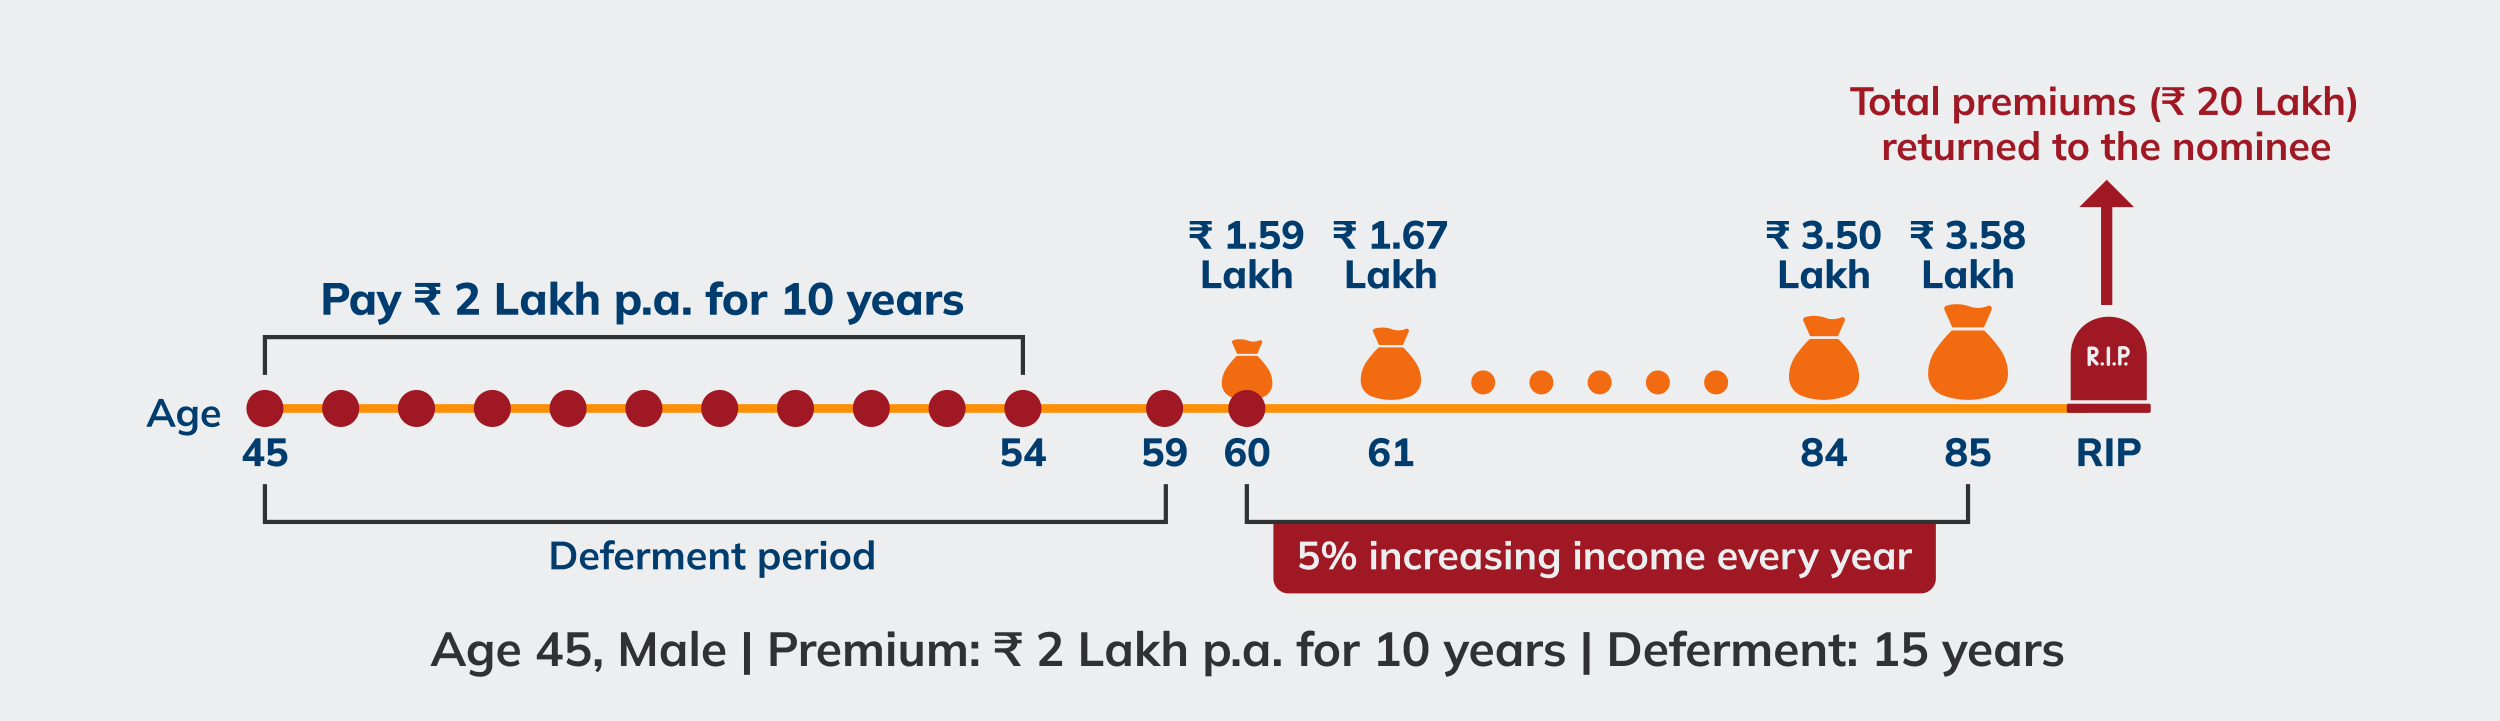 <svg xmlns="http://www.w3.org/2000/svg" xmlns:xlink="http://www.w3.org/1999/xlink" width="470.551" height="135.758" viewBox="0 0 470.551 135.758">
  <defs>
    <clipPath id="clip-path">
      <rect id="Rectangle_142" data-name="Rectangle 142" width="344.38" height="1.639" transform="translate(58.752 124.114)" fill="none"/>
    </clipPath>
    <linearGradient id="linear-gradient" x1="-0.171" y1="338.001" x2="-0.168" y2="338.001" gradientUnits="objectBoundingBox">
      <stop offset="0" stop-color="#851920"/>
      <stop offset="0.511" stop-color="#e82621"/>
      <stop offset="1" stop-color="#fc8f08"/>
    </linearGradient>
  </defs>
  <g id="Group_610" data-name="Group 610" transform="translate(-67.212 -139.375)">
    <rect id="Rectangle_136" data-name="Rectangle 136" width="470.551" height="135.758" transform="translate(67.212 139.375)" fill="#edeeef"/>
    <path id="Path_475" data-name="Path 475" d="M0,0,2.871-6.345h.972L6.75,0H5.571L4.8-1.782l.468.315H1.458l.486-.315L1.17,0ZM3.348-5.1,2.079-2.1l-.234-.279H4.869L4.68-2.1,3.384-5.1Zm6.03,7.119A4.439,4.439,0,0,1,8.24,1.881a2.8,2.8,0,0,1-.9-.414l.243-.81a2.883,2.883,0,0,0,.54.279,3.156,3.156,0,0,0,.576.162,3.364,3.364,0,0,0,.6.054,1.279,1.279,0,0,0,.941-.311,1.2,1.2,0,0,0,.311-.887V-1.134h.09a1.333,1.333,0,0,1-.58.747,1.823,1.823,0,0,1-1,.279A2.023,2.023,0,0,1,7.987-.382a1.843,1.843,0,0,1-.707-.787,2.706,2.706,0,0,1-.252-1.206,2.677,2.677,0,0,1,.252-1.2,1.849,1.849,0,0,1,.707-.783,2.023,2.023,0,0,1,1.067-.274,1.816,1.816,0,0,1,1,.274,1.324,1.324,0,0,1,.571.742l-.081-.054.09-.873h1.089q-.036.279-.054.567t-.018.567V-.18a2.172,2.172,0,0,1-.58,1.634A2.344,2.344,0,0,1,9.378,2.016ZM9.36-.972a1.085,1.085,0,0,0,.859-.364,1.528,1.528,0,0,0,.319-1.039,1.511,1.511,0,0,0-.319-1.035,1.092,1.092,0,0,0-.859-.36,1.116,1.116,0,0,0-.873.36,1.5,1.5,0,0,0-.324,1.035,1.514,1.514,0,0,0,.324,1.039A1.109,1.109,0,0,0,9.36-.972ZM15.066.09a2.461,2.461,0,0,1-1.791-.63,2.3,2.3,0,0,1-.648-1.728,2.633,2.633,0,0,1,.279-1.242,2.052,2.052,0,0,1,.779-.828,2.237,2.237,0,0,1,1.165-.3,2.016,2.016,0,0,1,1.1.279,1.769,1.769,0,0,1,.67.783,2.822,2.822,0,0,1,.229,1.179v.3H13.536v-.594h2.511l-.153.126a1.515,1.515,0,0,0-.266-.963.926.926,0,0,0-.769-.333,1.016,1.016,0,0,0-.859.4,1.792,1.792,0,0,0-.3,1.107v.117a1.5,1.5,0,0,0,.365,1.1,1.394,1.394,0,0,0,1.031.364,2.459,2.459,0,0,0,.724-.1,2.043,2.043,0,0,0,.644-.338l.333.756a2.372,2.372,0,0,1-.774.4A3.112,3.112,0,0,1,15.066.09ZM22.86,0V-1.242H20.025v-.81L23.04-6.345h.936v4.221h.909v.882h-.909V0Zm0-2.124V-4.977h.216L20.889-1.854v-.27ZM27.8.09A3.826,3.826,0,0,1,26.977,0a3.813,3.813,0,0,1-.765-.252A2.4,2.4,0,0,1,25.6-.639l.378-.873a3.294,3.294,0,0,0,.868.472,2.774,2.774,0,0,0,.931.158,1.326,1.326,0,0,0,.913-.293,1,1,0,0,0,.329-.787,1.093,1.093,0,0,0-.315-.815,1.177,1.177,0,0,0-.864-.31,1.656,1.656,0,0,0-.707.148,1.632,1.632,0,0,0-.572.454H25.8V-6.345h3.942v.954H26.9v2.016h-.279a1.517,1.517,0,0,1,.625-.486,2.17,2.17,0,0,1,.878-.171,2.139,2.139,0,0,1,1.062.252,1.787,1.787,0,0,1,.7.706,2.165,2.165,0,0,1,.252,1.067,2.084,2.084,0,0,1-.283,1.094,1.935,1.935,0,0,1-.81.738A2.737,2.737,0,0,1,27.8.09ZM31.491,1.2l-.459-.36a1.966,1.966,0,0,0,.4-.553,1.341,1.341,0,0,0,.113-.544L31.788,0h-.846V-1.251H32.2v.828a2.189,2.189,0,0,1-.158.841A2.454,2.454,0,0,1,31.491,1.2ZM35.865,0V-6.345h1.017L39.213-1.1h-.279l2.331-5.247h1.008V0H41.22V-4.707h.324L39.411,0h-.693L36.585-4.707h.333V0Zm9.486.09a1.917,1.917,0,0,1-1.044-.284,1.893,1.893,0,0,1-.7-.815,2.937,2.937,0,0,1-.252-1.269A2.907,2.907,0,0,1,43.6-3.542a1.9,1.9,0,0,1,.7-.81,1.917,1.917,0,0,1,1.044-.283,1.817,1.817,0,0,1,1.013.283,1.351,1.351,0,0,1,.58.761h-.1l.1-.954h1.08q-.027.279-.049.567t-.023.567V0H46.836l-.009-.936h.108a1.328,1.328,0,0,1-.585.747A1.829,1.829,0,0,1,45.351.09Zm.315-.864a1.077,1.077,0,0,0,.855-.373,1.686,1.686,0,0,0,.324-1.129A1.668,1.668,0,0,0,46.521-3.4a1.082,1.082,0,0,0-.855-.369,1.082,1.082,0,0,0-.855.369,1.668,1.668,0,0,0-.324,1.125,1.7,1.7,0,0,0,.319,1.129A1.073,1.073,0,0,0,45.666-.774ZM49.176,0V-6.624H50.3V0Zm4.545.09A2.461,2.461,0,0,1,51.93-.54a2.3,2.3,0,0,1-.648-1.728,2.633,2.633,0,0,1,.279-1.242,2.052,2.052,0,0,1,.778-.828,2.237,2.237,0,0,1,1.166-.3,2.016,2.016,0,0,1,1.1.279,1.769,1.769,0,0,1,.671.783A2.822,2.822,0,0,1,55.5-2.394v.3H52.191v-.594H54.7l-.153.126a1.515,1.515,0,0,0-.266-.963.926.926,0,0,0-.769-.333,1.016,1.016,0,0,0-.86.4,1.792,1.792,0,0,0-.3,1.107v.117a1.5,1.5,0,0,0,.365,1.1,1.394,1.394,0,0,0,1.03.364,2.459,2.459,0,0,0,.725-.1,2.043,2.043,0,0,0,.643-.338l.333.756a2.372,2.372,0,0,1-.774.4A3.112,3.112,0,0,1,53.721.09Zm5.3,1.566V-6.381h1.125V1.656ZM64.017,0V-6.345h2.817a2.276,2.276,0,0,1,1.593.5,1.788,1.788,0,0,1,.549,1.386,1.805,1.805,0,0,1-.549,1.386,2.25,2.25,0,0,1-1.593.513H65.178V0Zm1.161-3.474H66.7a1.265,1.265,0,0,0,.864-.257.92.92,0,0,0,.288-.724.92.92,0,0,0-.288-.725,1.265,1.265,0,0,0-.864-.256H65.178ZM69.741,0V-3.384q0-.288-.013-.585t-.049-.576h1.089L70.893-3.3h-.18a1.924,1.924,0,0,1,.3-.747,1.322,1.322,0,0,1,.517-.441,1.544,1.544,0,0,1,.666-.144,2.014,2.014,0,0,1,.261.013.957.957,0,0,1,.2.049l-.009.99a1.255,1.255,0,0,0-.293-.09,2.11,2.11,0,0,0-.3-.018,1.231,1.231,0,0,0-.652.162,1,1,0,0,0-.4.45,1.576,1.576,0,0,0-.131.657V0Zm5.6.09a2.461,2.461,0,0,1-1.791-.63A2.3,2.3,0,0,1,72.9-2.268a2.633,2.633,0,0,1,.279-1.242,2.052,2.052,0,0,1,.778-.828,2.237,2.237,0,0,1,1.166-.3,2.016,2.016,0,0,1,1.1.279,1.769,1.769,0,0,1,.67.783,2.821,2.821,0,0,1,.23,1.179v.3H73.809v-.594H76.32l-.153.126a1.515,1.515,0,0,0-.266-.963.926.926,0,0,0-.77-.333,1.016,1.016,0,0,0-.859.4,1.792,1.792,0,0,0-.3,1.107v.117a1.5,1.5,0,0,0,.364,1.1,1.394,1.394,0,0,0,1.031.364,2.459,2.459,0,0,0,.725-.1,2.043,2.043,0,0,0,.644-.338l.333.756a2.372,2.372,0,0,1-.774.4A3.112,3.112,0,0,1,75.339.09ZM78.075,0V-3.411q0-.279-.018-.567T78-4.545h1.089l.09.9h-.108a1.546,1.546,0,0,1,.58-.729,1.64,1.64,0,0,1,.932-.261,1.492,1.492,0,0,1,.9.256,1.375,1.375,0,0,1,.5.8h-.144a1.585,1.585,0,0,1,.621-.77,1.764,1.764,0,0,1,.99-.283,1.408,1.408,0,0,1,1.143.45,2.157,2.157,0,0,1,.378,1.4V0H83.844V-2.736a1.311,1.311,0,0,0-.18-.779.675.675,0,0,0-.576-.238.9.9,0,0,0-.738.329,1.354,1.354,0,0,0-.27.886V0H80.955V-2.736a1.311,1.311,0,0,0-.18-.779.675.675,0,0,0-.576-.238.891.891,0,0,0-.733.329,1.37,1.37,0,0,0-.266.886V0Zm8.091,0V-4.545h1.125V0ZM86.1-5.4V-6.5h1.251v1.1ZM90.153.09A1.6,1.6,0,0,1,88.9-.369a2.044,2.044,0,0,1-.414-1.4V-4.545h1.125v2.763a1.114,1.114,0,0,0,.207.742.79.79,0,0,0,.63.238,1.015,1.015,0,0,0,.779-.324,1.2,1.2,0,0,0,.3-.855V-4.545h1.125V0h-1.1V-.927h.126a1.6,1.6,0,0,1-.6.751A1.647,1.647,0,0,1,90.153.09ZM93.879,0V-3.411q0-.279-.018-.567t-.054-.567H94.9l.09.9h-.108a1.546,1.546,0,0,1,.58-.729,1.64,1.64,0,0,1,.932-.261,1.492,1.492,0,0,1,.9.256,1.375,1.375,0,0,1,.5.8h-.144a1.585,1.585,0,0,1,.621-.77,1.764,1.764,0,0,1,.99-.283,1.408,1.408,0,0,1,1.143.45,2.157,2.157,0,0,1,.378,1.4V0H99.648V-2.736a1.311,1.311,0,0,0-.18-.779.675.675,0,0,0-.576-.238.9.9,0,0,0-.738.329,1.354,1.354,0,0,0-.27.886V0H96.759V-2.736a1.311,1.311,0,0,0-.18-.779A.675.675,0,0,0,96-3.753a.891.891,0,0,0-.733.329A1.37,1.37,0,0,0,95-2.538V0Zm7.965-3.3V-4.545h1.26V-3.3Zm0,3.3V-1.251h1.26V0Zm7.929,0-1.341-2.016a1.39,1.39,0,0,0-.247-.306.778.778,0,0,0-.288-.167,1.252,1.252,0,0,0-.373-.05h-1.278V-3.33h1.764a1.492,1.492,0,0,0,.963-.266,1.121,1.121,0,0,0,.387-.76l.153.09h-3.267v-.666h3.267l-.171.117a.94.94,0,0,0-.387-.644,1.558,1.558,0,0,0-.9-.22h-1.809v-.666h5.031v.666h-1.611l.144-.126a1.21,1.21,0,0,1,.45.427,1.452,1.452,0,0,1,.2.617l-.207-.171h1.026v.666h-1l.2-.207a1.808,1.808,0,0,1-.252,1,1.715,1.715,0,0,1-.743.653,2.668,2.668,0,0,1-1.157.229v-.09h.252a1.451,1.451,0,0,1,.7.158,1.615,1.615,0,0,1,.553.553L111.159,0Zm4.851,0V-.855l2.106-2.2a3.661,3.661,0,0,0,.585-.765,1.5,1.5,0,0,0,.189-.72.84.84,0,0,0-.288-.693,1.3,1.3,0,0,0-.837-.234,2.314,2.314,0,0,0-.846.157,2.75,2.75,0,0,0-.792.49l-.378-.864a2.942,2.942,0,0,1,.958-.549,3.5,3.5,0,0,1,1.2-.207,2.393,2.393,0,0,1,1.575.459,1.617,1.617,0,0,1,.549,1.314,2.411,2.411,0,0,1-.279,1.13,4.716,4.716,0,0,1-.864,1.12L115.749-.657V-.963h3.15V0Zm7.866,0V-6.345h1.161V-.981h2.988V0ZM129.2.09a1.917,1.917,0,0,1-1.044-.284,1.893,1.893,0,0,1-.7-.815,2.937,2.937,0,0,1-.252-1.269,2.907,2.907,0,0,1,.252-1.265,1.9,1.9,0,0,1,.7-.81,1.917,1.917,0,0,1,1.044-.283,1.817,1.817,0,0,1,1.012.283,1.352,1.352,0,0,1,.581.761h-.1l.1-.954h1.08q-.027.279-.049.567t-.022.567V0H130.68l-.009-.936h.108a1.328,1.328,0,0,1-.585.747A1.829,1.829,0,0,1,129.2.09Zm.315-.864a1.077,1.077,0,0,0,.855-.373,1.686,1.686,0,0,0,.324-1.129,1.668,1.668,0,0,0-.324-1.125,1.082,1.082,0,0,0-.855-.369,1.082,1.082,0,0,0-.855.369,1.668,1.668,0,0,0-.324,1.125,1.7,1.7,0,0,0,.319,1.129A1.073,1.073,0,0,0,129.51-.774ZM133.02,0V-6.624h1.125V-2.61h.018l1.845-1.935h1.359l-2.295,2.4.009-.45L137.529,0h-1.4l-1.971-2.034h-.018V0Zm4.968,0V-6.624h1.125v2.988h-.126a1.538,1.538,0,0,1,.639-.742,1.9,1.9,0,0,1,.99-.256,1.515,1.515,0,0,1,1.206.454,2.058,2.058,0,0,1,.4,1.382V0h-1.125V-2.745a1.182,1.182,0,0,0-.2-.77.8.8,0,0,0-.643-.238,1.1,1.1,0,0,0-.824.319,1.168,1.168,0,0,0-.311.851V0Zm7.893,1.944V-3.411q0-.279-.018-.567t-.054-.567H146.9l.1.954h-.1a1.311,1.311,0,0,1,.572-.761,1.817,1.817,0,0,1,1.012-.283,1.934,1.934,0,0,1,1.053.283,1.9,1.9,0,0,1,.7.81,2.907,2.907,0,0,1,.252,1.265,2.937,2.937,0,0,1-.252,1.269,1.893,1.893,0,0,1-.7.815,1.934,1.934,0,0,1-1.053.284,1.8,1.8,0,0,1-1-.279,1.338,1.338,0,0,1-.576-.747h.1v2.88Zm2.286-2.718a1.087,1.087,0,0,0,.864-.373,1.686,1.686,0,0,0,.324-1.129,1.668,1.668,0,0,0-.324-1.125,1.093,1.093,0,0,0-.864-.369,1.082,1.082,0,0,0-.855.369,1.668,1.668,0,0,0-.324,1.125,1.686,1.686,0,0,0,.324,1.129A1.077,1.077,0,0,0,148.167-.774ZM151.011,0V-1.251h1.26V0Zm4.068.09a1.917,1.917,0,0,1-1.044-.284,1.893,1.893,0,0,1-.7-.815,2.937,2.937,0,0,1-.252-1.269,2.907,2.907,0,0,1,.252-1.265,1.9,1.9,0,0,1,.7-.81,1.917,1.917,0,0,1,1.044-.283,1.817,1.817,0,0,1,1.012.283,1.352,1.352,0,0,1,.581.761h-.1l.1-.954h1.08q-.027.279-.049.567t-.022.567V0h-1.116l-.009-.936h.108a1.328,1.328,0,0,1-.585.747A1.829,1.829,0,0,1,155.079.09Zm.315-.864a1.077,1.077,0,0,0,.855-.373,1.686,1.686,0,0,0,.324-1.129,1.668,1.668,0,0,0-.324-1.125,1.082,1.082,0,0,0-.855-.369,1.082,1.082,0,0,0-.855.369,1.668,1.668,0,0,0-.324,1.125,1.7,1.7,0,0,0,.319,1.129A1.073,1.073,0,0,0,155.394-.774ZM158.778,0V-1.251h1.26V0Zm5.13,0V-3.7h-.873v-.846h1.188l-.315.288V-4.95a1.723,1.723,0,0,1,.437-1.278,1.75,1.75,0,0,1,1.282-.432,3.449,3.449,0,0,1,.419.027,1.344,1.344,0,0,1,.383.1v.882a1.445,1.445,0,0,0-.279-.072,1.915,1.915,0,0,0-.315-.027.942.942,0,0,0-.418.09.652.652,0,0,0-.288.274,1,1,0,0,0-.1.49v.549l-.162-.2h1.359V-3.7h-1.188V0Zm4.833.09A2.443,2.443,0,0,1,167.526-.2a2,2,0,0,1-.8-.819,2.639,2.639,0,0,1-.283-1.26,2.613,2.613,0,0,1,.283-1.256,2,2,0,0,1,.8-.815,2.443,2.443,0,0,1,1.215-.288,2.468,2.468,0,0,1,1.219.288,2,2,0,0,1,.8.815,2.612,2.612,0,0,1,.284,1.256,2.639,2.639,0,0,1-.284,1.26,1.988,1.988,0,0,1-.8.819A2.468,2.468,0,0,1,168.741.09Zm0-.864a1.05,1.05,0,0,0,.846-.373,1.72,1.72,0,0,0,.315-1.129,1.7,1.7,0,0,0-.315-1.125,1.056,1.056,0,0,0-.846-.369,1.056,1.056,0,0,0-.846.369,1.7,1.7,0,0,0-.315,1.125,1.72,1.72,0,0,0,.315,1.129A1.05,1.05,0,0,0,168.741-.774ZM172.008,0V-3.384q0-.288-.014-.585t-.049-.576h1.089L173.16-3.3h-.18a1.924,1.924,0,0,1,.3-.747,1.322,1.322,0,0,1,.518-.441,1.544,1.544,0,0,1,.666-.144,2.014,2.014,0,0,1,.261.013.957.957,0,0,1,.2.049l-.009.99a1.255,1.255,0,0,0-.292-.09,2.11,2.11,0,0,0-.3-.018,1.231,1.231,0,0,0-.652.162,1,1,0,0,0-.4.45,1.576,1.576,0,0,0-.13.657V0Zm6.4,0V-.963h1.458v-4.41h.558l-1.872,1.116v-1.1l1.647-.99h.828V-.963h1.368V0Zm7.1.09a1.981,1.981,0,0,1-1.719-.851,4.156,4.156,0,0,1-.6-2.426,4.083,4.083,0,0,1,.6-2.421,2,2,0,0,1,1.719-.828,2,2,0,0,1,1.724.828,4.088,4.088,0,0,1,.6,2.412,4.2,4.2,0,0,1-.6,2.434A1.978,1.978,0,0,1,185.508.09Zm0-.954a.967.967,0,0,0,.909-.562,3.97,3.97,0,0,0,.3-1.768,3.847,3.847,0,0,0-.3-1.75.971.971,0,0,0-.909-.545.974.974,0,0,0-.9.545,3.8,3.8,0,0,0-.3,1.75,3.918,3.918,0,0,0,.3,1.768A.97.97,0,0,0,185.508-.864ZM191.2,2.043l-.261-.891a4.286,4.286,0,0,0,.711-.207,1.42,1.42,0,0,0,.477-.306,1.513,1.513,0,0,0,.315-.486l.225-.531-.027.441-1.98-4.608h1.2L193.275-1h-.261l1.431-3.546h1.134l-2.07,4.8a3.775,3.775,0,0,1-.45.806,2.337,2.337,0,0,1-.522.513,2.327,2.327,0,0,1-.612.3A4.819,4.819,0,0,1,191.2,2.043Zm7-1.953a2.461,2.461,0,0,1-1.791-.63,2.3,2.3,0,0,1-.648-1.728,2.634,2.634,0,0,1,.279-1.242,2.052,2.052,0,0,1,.779-.828,2.237,2.237,0,0,1,1.165-.3,2.016,2.016,0,0,1,1.1.279,1.769,1.769,0,0,1,.671.783,2.822,2.822,0,0,1,.229,1.179v.3h-3.312v-.594h2.511l-.153.126a1.515,1.515,0,0,0-.266-.963.926.926,0,0,0-.77-.333,1.016,1.016,0,0,0-.859.4,1.792,1.792,0,0,0-.3,1.107v.117a1.5,1.5,0,0,0,.365,1.1,1.394,1.394,0,0,0,1.031.364,2.459,2.459,0,0,0,.724-.1,2.043,2.043,0,0,0,.644-.338l.333.756a2.372,2.372,0,0,1-.774.4A3.112,3.112,0,0,1,198.2.09Zm4.491,0a1.917,1.917,0,0,1-1.044-.284,1.893,1.893,0,0,1-.7-.815,2.937,2.937,0,0,1-.252-1.269,2.907,2.907,0,0,1,.252-1.265,1.9,1.9,0,0,1,.7-.81,1.917,1.917,0,0,1,1.044-.283,1.817,1.817,0,0,1,1.012.283,1.352,1.352,0,0,1,.581.761h-.1l.1-.954h1.08q-.027.279-.049.567t-.022.567V0h-1.116l-.009-.936h.108a1.328,1.328,0,0,1-.585.747A1.829,1.829,0,0,1,202.689.09ZM203-.774a1.077,1.077,0,0,0,.855-.373,1.686,1.686,0,0,0,.324-1.129,1.668,1.668,0,0,0-.324-1.125A1.082,1.082,0,0,0,203-3.771a1.082,1.082,0,0,0-.855.369,1.668,1.668,0,0,0-.324,1.125,1.7,1.7,0,0,0,.319,1.129A1.073,1.073,0,0,0,203-.774ZM206.5,0V-3.384q0-.288-.014-.585t-.049-.576h1.089l.126,1.242h-.18a1.924,1.924,0,0,1,.3-.747,1.322,1.322,0,0,1,.518-.441,1.544,1.544,0,0,1,.666-.144,2.014,2.014,0,0,1,.261.013.957.957,0,0,1,.2.049l-.009.99a1.255,1.255,0,0,0-.292-.09,2.11,2.11,0,0,0-.3-.018,1.231,1.231,0,0,0-.652.162,1,1,0,0,0-.4.45,1.576,1.576,0,0,0-.13.657V0Zm5.085.09a3.922,3.922,0,0,1-1.076-.139,2.471,2.471,0,0,1-.824-.391l.315-.756a2.745,2.745,0,0,0,.756.36,2.86,2.86,0,0,0,.837.126,1.185,1.185,0,0,0,.671-.153.479.479,0,0,0,.221-.414.413.413,0,0,0-.14-.328.984.984,0,0,0-.445-.185l-.9-.171a1.715,1.715,0,0,1-.878-.432,1.092,1.092,0,0,1-.3-.8,1.26,1.26,0,0,1,.229-.747,1.517,1.517,0,0,1,.657-.509,2.517,2.517,0,0,1,1-.184,3.258,3.258,0,0,1,.949.135,1.99,1.99,0,0,1,.752.4l-.324.729a2.128,2.128,0,0,0-.639-.351,2.118,2.118,0,0,0-.7-.126,1.124,1.124,0,0,0-.684.167.517.517,0,0,0-.216.427.445.445,0,0,0,.13.329.829.829,0,0,0,.41.194l.9.171a1.81,1.81,0,0,1,.913.409,1.042,1.042,0,0,1,.311.8,1.253,1.253,0,0,1-.243.774,1.517,1.517,0,0,1-.675.5A2.729,2.729,0,0,1,211.59.09Zm5.454,1.566V-6.381h1.125V1.656Zm5-1.656V-6.345h2.3a4.107,4.107,0,0,1,1.84.373,2.562,2.562,0,0,1,1.139,1.08,3.523,3.523,0,0,1,.387,1.715,3.53,3.53,0,0,1-.387,1.71,2.581,2.581,0,0,1-1.139,1.089,4.065,4.065,0,0,1-1.84.378ZM223.2-.963h1.071a2.352,2.352,0,0,0,1.71-.549,2.241,2.241,0,0,0,.558-1.665,2.239,2.239,0,0,0-.558-1.67,2.364,2.364,0,0,0-1.71-.544H223.2ZM231,.09a2.461,2.461,0,0,1-1.791-.63,2.3,2.3,0,0,1-.648-1.728,2.634,2.634,0,0,1,.279-1.242,2.052,2.052,0,0,1,.779-.828,2.237,2.237,0,0,1,1.165-.3,2.016,2.016,0,0,1,1.1.279,1.769,1.769,0,0,1,.671.783,2.822,2.822,0,0,1,.229,1.179v.3h-3.312v-.594h2.511l-.153.126a1.515,1.515,0,0,0-.266-.963.926.926,0,0,0-.77-.333,1.016,1.016,0,0,0-.859.4,1.792,1.792,0,0,0-.3,1.107v.117a1.5,1.5,0,0,0,.365,1.1,1.394,1.394,0,0,0,1.031.364,2.459,2.459,0,0,0,.724-.1,2.043,2.043,0,0,0,.644-.338l.333.756a2.372,2.372,0,0,1-.774.4A3.112,3.112,0,0,1,231,.09ZM234.018,0V-3.7h-.873v-.846h1.188l-.315.288V-4.95a1.723,1.723,0,0,1,.437-1.278,1.75,1.75,0,0,1,1.282-.432,3.449,3.449,0,0,1,.419.027,1.344,1.344,0,0,1,.383.1v.882a1.445,1.445,0,0,0-.279-.072,1.915,1.915,0,0,0-.315-.027.942.942,0,0,0-.418.09.652.652,0,0,0-.288.274,1,1,0,0,0-.1.49v.549l-.162-.2h1.359V-3.7h-1.188V0Zm4.968.09a2.461,2.461,0,0,1-1.791-.63,2.3,2.3,0,0,1-.648-1.728,2.634,2.634,0,0,1,.279-1.242,2.052,2.052,0,0,1,.779-.828,2.237,2.237,0,0,1,1.165-.3,2.016,2.016,0,0,1,1.1.279,1.769,1.769,0,0,1,.671.783,2.822,2.822,0,0,1,.229,1.179v.3h-3.312v-.594h2.511l-.153.126a1.515,1.515,0,0,0-.266-.963.926.926,0,0,0-.77-.333,1.016,1.016,0,0,0-.859.4,1.792,1.792,0,0,0-.3,1.107v.117a1.5,1.5,0,0,0,.365,1.1,1.394,1.394,0,0,0,1.031.364,2.459,2.459,0,0,0,.724-.1,2.043,2.043,0,0,0,.644-.338l.333.756a2.372,2.372,0,0,1-.774.4A3.112,3.112,0,0,1,238.986.09ZM241.713,0V-3.384q0-.288-.014-.585t-.049-.576h1.089l.126,1.242h-.18a1.924,1.924,0,0,1,.3-.747,1.322,1.322,0,0,1,.518-.441,1.544,1.544,0,0,1,.666-.144,2.014,2.014,0,0,1,.261.013.957.957,0,0,1,.2.049l-.009.99a1.255,1.255,0,0,0-.292-.09,2.11,2.11,0,0,0-.3-.018,1.231,1.231,0,0,0-.652.162,1,1,0,0,0-.4.45,1.576,1.576,0,0,0-.13.657V0Zm3.546,0V-3.411q0-.279-.018-.567t-.054-.567h1.089l.09.9h-.108a1.546,1.546,0,0,1,.581-.729,1.64,1.64,0,0,1,.932-.261,1.491,1.491,0,0,1,.9.256,1.376,1.376,0,0,1,.5.8h-.144a1.585,1.585,0,0,1,.621-.77,1.764,1.764,0,0,1,.99-.283,1.409,1.409,0,0,1,1.143.45,2.157,2.157,0,0,1,.378,1.4V0h-1.125V-2.736a1.311,1.311,0,0,0-.18-.779.675.675,0,0,0-.576-.238.9.9,0,0,0-.738.329,1.354,1.354,0,0,0-.27.886V0h-1.125V-2.736a1.311,1.311,0,0,0-.18-.779.675.675,0,0,0-.576-.238.891.891,0,0,0-.733.329,1.37,1.37,0,0,0-.266.886V0Zm10.287.09a2.461,2.461,0,0,1-1.791-.63,2.3,2.3,0,0,1-.648-1.728,2.634,2.634,0,0,1,.279-1.242,2.052,2.052,0,0,1,.779-.828,2.237,2.237,0,0,1,1.165-.3,2.016,2.016,0,0,1,1.1.279,1.769,1.769,0,0,1,.671.783,2.822,2.822,0,0,1,.229,1.179v.3h-3.312v-.594h2.511l-.153.126a1.515,1.515,0,0,0-.265-.963.926.926,0,0,0-.77-.333,1.016,1.016,0,0,0-.859.4,1.792,1.792,0,0,0-.3,1.107v.117a1.5,1.5,0,0,0,.365,1.1,1.394,1.394,0,0,0,1.031.364,2.459,2.459,0,0,0,.725-.1,2.043,2.043,0,0,0,.643-.338l.333.756a2.372,2.372,0,0,1-.774.4A3.111,3.111,0,0,1,255.546.09ZM258.282,0V-3.411q0-.279-.018-.567t-.054-.567H259.3l.09.9h-.108a1.61,1.61,0,0,1,.639-.734,1.854,1.854,0,0,1,.981-.256,1.54,1.54,0,0,1,1.206.45,2.054,2.054,0,0,1,.4,1.4V0h-1.125V-2.727a1.178,1.178,0,0,0-.212-.788.8.8,0,0,0-.634-.238,1.085,1.085,0,0,0-.828.324,1.207,1.207,0,0,0-.306.864V0Zm7.371.09a1.639,1.639,0,0,1-1.224-.423,1.747,1.747,0,0,1-.414-1.269V-3.7h-.873v-.846h.873V-5.706l1.125-.288v1.449h1.215V-3.7H265.14v2.025a.946.946,0,0,0,.18.657.651.651,0,0,0,.495.189,1.368,1.368,0,0,0,.293-.027,1.677,1.677,0,0,0,.238-.072v.891a1.585,1.585,0,0,1-.337.095A2.113,2.113,0,0,1,265.653.09ZM267.021-3.3V-4.545h1.26V-3.3Zm0,3.3V-1.251h1.26V0Zm5.211,0V-.963h1.458v-4.41h.558l-1.872,1.116v-1.1l1.647-.99h.828V-.963h1.368V0Zm7.146.09a3.825,3.825,0,0,1-.823-.09,3.813,3.813,0,0,1-.765-.252,2.4,2.4,0,0,1-.607-.387l.378-.873a3.294,3.294,0,0,0,.868.472,2.774,2.774,0,0,0,.931.158,1.326,1.326,0,0,0,.914-.293,1,1,0,0,0,.328-.787,1.093,1.093,0,0,0-.315-.815,1.177,1.177,0,0,0-.864-.31,1.656,1.656,0,0,0-.707.148,1.632,1.632,0,0,0-.572.454h-.765V-6.345h3.942v.954h-2.844v2.016H278.2a1.517,1.517,0,0,1,.625-.486,2.17,2.17,0,0,1,.878-.171,2.139,2.139,0,0,1,1.062.252,1.787,1.787,0,0,1,.7.706,2.165,2.165,0,0,1,.252,1.067,2.084,2.084,0,0,1-.283,1.094,1.935,1.935,0,0,1-.81.738A2.737,2.737,0,0,1,279.378.09Zm5.643,1.953-.261-.891a4.285,4.285,0,0,0,.711-.207,1.42,1.42,0,0,0,.477-.306,1.513,1.513,0,0,0,.315-.486l.225-.531-.027.441-1.98-4.608h1.2L287.1-1h-.261l1.431-3.546H289.4l-2.07,4.8a3.776,3.776,0,0,1-.45.806,2.337,2.337,0,0,1-.522.513,2.326,2.326,0,0,1-.612.3A4.819,4.819,0,0,1,285.021,2.043Zm7-1.953a2.461,2.461,0,0,1-1.791-.63,2.3,2.3,0,0,1-.648-1.728,2.633,2.633,0,0,1,.279-1.242,2.052,2.052,0,0,1,.779-.828,2.237,2.237,0,0,1,1.165-.3,2.016,2.016,0,0,1,1.1.279,1.769,1.769,0,0,1,.671.783,2.822,2.822,0,0,1,.229,1.179v.3h-3.312v-.594H293l-.153.126a1.515,1.515,0,0,0-.265-.963.926.926,0,0,0-.77-.333,1.016,1.016,0,0,0-.86.4,1.792,1.792,0,0,0-.3,1.107v.117a1.5,1.5,0,0,0,.365,1.1,1.394,1.394,0,0,0,1.03.364,2.459,2.459,0,0,0,.725-.1,2.043,2.043,0,0,0,.643-.338l.333.756a2.372,2.372,0,0,1-.774.4A3.111,3.111,0,0,1,292.023.09Zm4.491,0a1.917,1.917,0,0,1-1.044-.284,1.893,1.893,0,0,1-.7-.815,2.937,2.937,0,0,1-.252-1.269,2.907,2.907,0,0,1,.252-1.265,1.9,1.9,0,0,1,.7-.81,1.917,1.917,0,0,1,1.044-.283,1.817,1.817,0,0,1,1.012.283,1.351,1.351,0,0,1,.581.761h-.1l.1-.954h1.08q-.027.279-.049.567t-.023.567V0H298l-.009-.936h.108a1.328,1.328,0,0,1-.585.747A1.829,1.829,0,0,1,296.514.09Zm.315-.864a1.076,1.076,0,0,0,.855-.373,1.686,1.686,0,0,0,.324-1.129,1.668,1.668,0,0,0-.324-1.125,1.082,1.082,0,0,0-.855-.369,1.082,1.082,0,0,0-.855.369,1.668,1.668,0,0,0-.324,1.125,1.7,1.7,0,0,0,.32,1.129A1.073,1.073,0,0,0,296.829-.774Zm3.5.774V-3.384q0-.288-.013-.585t-.049-.576h1.089l.126,1.242h-.18a1.924,1.924,0,0,1,.3-.747,1.322,1.322,0,0,1,.518-.441,1.544,1.544,0,0,1,.666-.144,2.014,2.014,0,0,1,.261.013.957.957,0,0,1,.2.049l-.009.99a1.255,1.255,0,0,0-.293-.09,2.11,2.11,0,0,0-.3-.018,1.231,1.231,0,0,0-.652.162,1,1,0,0,0-.4.45,1.576,1.576,0,0,0-.13.657V0Zm5.076.09a3.922,3.922,0,0,1-1.076-.139,2.471,2.471,0,0,1-.823-.391l.315-.756a2.744,2.744,0,0,0,.756.36,2.86,2.86,0,0,0,.837.126,1.185,1.185,0,0,0,.671-.153.479.479,0,0,0,.22-.414.413.413,0,0,0-.139-.328.984.984,0,0,0-.445-.185l-.9-.171a1.715,1.715,0,0,1-.878-.432,1.092,1.092,0,0,1-.3-.8,1.26,1.26,0,0,1,.23-.747,1.517,1.517,0,0,1,.657-.509,2.517,2.517,0,0,1,1-.184,3.258,3.258,0,0,1,.949.135,1.99,1.99,0,0,1,.751.4l-.324.729a2.128,2.128,0,0,0-.639-.351,2.118,2.118,0,0,0-.7-.126,1.124,1.124,0,0,0-.684.167.517.517,0,0,0-.216.427.445.445,0,0,0,.131.329.829.829,0,0,0,.409.194l.9.171a1.81,1.81,0,0,1,.914.409,1.042,1.042,0,0,1,.31.8,1.253,1.253,0,0,1-.243.774,1.517,1.517,0,0,1-.675.5A2.728,2.728,0,0,1,305.406.09Z" transform="translate(148.224 264.725)" fill="#313133"/>
    <path id="Path_254" data-name="Path 254" d="M377.666,109.659h5.975l1.413-3.255a.57.57,0,0,0-.22-.761.528.528,0,0,0-.5-.01,4.659,4.659,0,0,1-3.539.049,7.017,7.017,0,0,0-4.269-.078.566.566,0,0,0-.343.711.577.577,0,0,0,.038.089Z" transform="translate(57 91.324)" fill="#f26b10"/>
    <path id="Path_255" data-name="Path 255" d="M388.147,118.424a4.266,4.266,0,0,1-2.766,4.049,13.731,13.731,0,0,1-9.474,0,4.261,4.261,0,0,1-2.775-4.049,8.044,8.044,0,0,1,1.307-4.417,23.6,23.6,0,0,1,2.927-3.536c.065-.078.14-.145.216-.223H383.7l.216.223a24.8,24.8,0,0,1,2.926,3.536,8.037,8.037,0,0,1,1.308,4.417" transform="translate(57 91.324)" fill="#f26b10"/>
    <path id="Path_256" data-name="Path 256" d="M350.919,111.326h5.246l1.24-2.858a.5.5,0,0,0-.192-.668.467.467,0,0,0-.44-.008,4.092,4.092,0,0,1-3.107.043,6.159,6.159,0,0,0-3.747-.069.5.5,0,0,0-.3.624.537.537,0,0,0,.033.078Z" transform="translate(57 91.324)" fill="#f26b10"/>
    <path id="Path_257" data-name="Path 257" d="M360.121,119.021a3.746,3.746,0,0,1-2.428,3.555,12.057,12.057,0,0,1-8.318,0,3.742,3.742,0,0,1-2.436-3.555,7.056,7.056,0,0,1,1.148-3.878,20.683,20.683,0,0,1,2.568-3.1c.058-.068.124-.128.19-.2h5.369c.066.068.125.127.19.2a20.328,20.328,0,0,1,2.569,3.1,7.037,7.037,0,0,1,1.148,3.878" transform="translate(57 91.324)" fill="#f26b10"/>
    <path id="Path_258" data-name="Path 258" d="M269.758,112.993h4.517l1.068-2.461a.431.431,0,0,0-.166-.575.4.4,0,0,0-.379-.007,3.518,3.518,0,0,1-2.674.037,5.3,5.3,0,0,0-3.227-.059.428.428,0,0,0-.26.537.4.4,0,0,0,.029.067Z" transform="translate(57 91.324)" fill="#f26b10"/>
    <path id="Path_259" data-name="Path 259" d="M277.68,119.618a3.225,3.225,0,0,1-2.091,3.061,10.381,10.381,0,0,1-7.161,0,3.222,3.222,0,0,1-2.1-3.061,6.075,6.075,0,0,1,.989-3.339,17.883,17.883,0,0,1,2.211-2.673c.05-.058.107-.109.164-.168h4.622l.164.168a17.519,17.519,0,0,1,2.211,2.673,6.054,6.054,0,0,1,.989,3.339" transform="translate(57 91.324)" fill="#f26b10"/>
    <path id="Path_260" data-name="Path 260" d="M243.056,114.66h3.787l.9-2.063a.363.363,0,0,0-.139-.483.338.338,0,0,0-.318-.006,2.946,2.946,0,0,1-2.242.031,4.453,4.453,0,0,0-2.706-.049.358.358,0,0,0-.218.45.487.487,0,0,0,.024.057Z" transform="translate(57 91.324)" fill="#f26b10"/>
    <path id="Path_261" data-name="Path 261" d="M249.7,120.215a2.7,2.7,0,0,1-1.753,2.566,8.708,8.708,0,0,1-6.005,0,2.7,2.7,0,0,1-1.759-2.566,5.094,5.094,0,0,1,.829-2.8,14.984,14.984,0,0,1,1.854-2.241c.042-.049.09-.092.137-.141h3.876l.138.141a15.756,15.756,0,0,1,1.854,2.241,5.094,5.094,0,0,1,.829,2.8" transform="translate(57 91.324)" fill="#f26b10"/>
    <path id="Path_262" data-name="Path 262" d="M371.745,159.745H252.728a2.835,2.835,0,0,1-2.835-2.835V146.29H374.58v10.62a2.835,2.835,0,0,1-2.835,2.835" transform="translate(57 91.324)" fill="#9f1823" fill-rule="evenodd"/>
    <g id="Group_245" data-name="Group 245" transform="translate(57 91.324)">
      <g id="Group_244" data-name="Group 244" clip-path="url(#clip-path)">
        <rect id="Rectangle_141" data-name="Rectangle 141" width="344.38" height="1.639" transform="translate(58.752 124.114)" fill="url(#linear-gradient)"/>
      </g>
    </g>
    <path id="Path_263" data-name="Path 263" d="M63.561,124.933a3.483,3.483,0,1,1-3.484-3.484,3.484,3.484,0,0,1,3.484,3.484" transform="translate(57 91.324)" fill="#9f1823"/>
    <path id="Path_264" data-name="Path 264" d="M77.827,124.933a3.484,3.484,0,1,1-3.484-3.484,3.484,3.484,0,0,1,3.484,3.484" transform="translate(57 91.324)" fill="#9f1823"/>
    <path id="Path_265" data-name="Path 265" d="M92.094,124.933a3.484,3.484,0,1,1-3.484-3.484,3.484,3.484,0,0,1,3.484,3.484" transform="translate(57 91.324)" fill="#9f1823"/>
    <path id="Path_266" data-name="Path 266" d="M106.361,124.933a3.484,3.484,0,1,1-3.484-3.484,3.484,3.484,0,0,1,3.484,3.484" transform="translate(57 91.324)" fill="#9f1823"/>
    <path id="Path_267" data-name="Path 267" d="M120.627,124.933a3.483,3.483,0,1,1-3.484-3.484,3.484,3.484,0,0,1,3.484,3.484" transform="translate(57 91.324)" fill="#9f1823"/>
    <path id="Path_268" data-name="Path 268" d="M134.894,124.933a3.483,3.483,0,1,1-3.484-3.484,3.484,3.484,0,0,1,3.484,3.484" transform="translate(57 91.324)" fill="#9f1823"/>
    <path id="Path_269" data-name="Path 269" d="M149.161,124.933a3.484,3.484,0,1,1-3.485-3.484,3.485,3.485,0,0,1,3.485,3.484" transform="translate(57 91.324)" fill="#9f1823"/>
    <path id="Path_270" data-name="Path 270" d="M163.427,124.933a3.483,3.483,0,1,1-3.484-3.484,3.484,3.484,0,0,1,3.484,3.484" transform="translate(57 91.324)" fill="#9f1823"/>
    <path id="Path_271" data-name="Path 271" d="M177.694,124.933a3.483,3.483,0,1,1-3.484-3.484,3.484,3.484,0,0,1,3.484,3.484" transform="translate(57 91.324)" fill="#9f1823"/>
    <path id="Path_272" data-name="Path 272" d="M191.96,124.933a3.484,3.484,0,1,1-3.484-3.484,3.484,3.484,0,0,1,3.484,3.484" transform="translate(57 91.324)" fill="#9f1823"/>
    <path id="Path_273" data-name="Path 273" d="M206.227,124.933a3.484,3.484,0,1,1-3.484-3.484,3.484,3.484,0,0,1,3.484,3.484" transform="translate(57 91.324)" fill="#9f1823"/>
    <path id="Path_274" data-name="Path 274" d="M232.9,124.933a3.483,3.483,0,1,1-3.484-3.484,3.484,3.484,0,0,1,3.484,3.484" transform="translate(57 91.324)" fill="#9f1823"/>
    <path id="Path_275" data-name="Path 275" d="M248.378,124.933a3.484,3.484,0,1,1-3.484-3.484,3.484,3.484,0,0,1,3.484,3.484" transform="translate(57 91.324)" fill="#9f1823"/>
    <path id="Path_276" data-name="Path 276" d="M291.633,120.031a2.253,2.253,0,1,1-2.253-2.252,2.253,2.253,0,0,1,2.253,2.252" transform="translate(57 91.324)" fill="#f26b10"/>
    <path id="Path_277" data-name="Path 277" d="M302.594,120.031a2.253,2.253,0,1,1-2.252-2.252,2.252,2.252,0,0,1,2.252,2.252" transform="translate(57 91.324)" fill="#f26b10"/>
    <path id="Path_278" data-name="Path 278" d="M313.555,120.031a2.252,2.252,0,1,1-2.252-2.252,2.252,2.252,0,0,1,2.252,2.252" transform="translate(57 91.324)" fill="#f26b10"/>
    <path id="Path_279" data-name="Path 279" d="M324.516,120.031a2.253,2.253,0,1,1-2.252-2.252,2.252,2.252,0,0,1,2.252,2.252" transform="translate(57 91.324)" fill="#f26b10"/>
    <path id="Path_280" data-name="Path 280" d="M335.477,120.031a2.253,2.253,0,1,1-2.252-2.252,2.252,2.252,0,0,1,2.252,2.252" transform="translate(57 91.324)" fill="#f26b10"/>
    <path id="Path_281" data-name="Path 281" d="M414.284,123.394v-8.6c-.394-9.5-13.934-9.5-14.328,0v8.6Zm-3.927-6.526a.324.324,0,1,1,.315-.317.322.322,0,0,1-.315.317m-1.469-3.36a.321.321,0,0,1,.321-.323h.812a1.091,1.091,0,0,1,0,2.181h-.486v1.211a.324.324,0,0,1-.647,0Zm-.758,2.713a.324.324,0,1,1-.32.32.323.323,0,0,1,.32-.32m-1.4-2.635a.324.324,0,0,1,.647,0v3.066a.324.324,0,0,1-.647,0Zm-.836,2.635a.324.324,0,1,1-.317.321.325.325,0,0,1,.317-.321m-2.764-2.635a.323.323,0,0,1,.322-.324h.72a1.043,1.043,0,0,1,.036,2.085l.919.961a.324.324,0,0,1-.469.447l-.881-.919v.816a.324.324,0,0,1-.647,0Z" transform="translate(57 91.324)" fill="#9f1823"/>
    <path id="Path_282" data-name="Path 282" d="M399.545,124.042H414.7a.324.324,0,0,1,.323.324v1.065a.324.324,0,0,1-.323.324h-15.15a.324.324,0,0,1-.324-.324v-1.065a.324.324,0,0,1,.324-.324" transform="translate(57 91.324)" fill="#9f1823"/>
    <path id="Path_283" data-name="Path 283" d="M404.569,114.305a.394.394,0,0,0-.394-.395h-.4v.793h.4a.4.4,0,0,0,.395-.4Z" transform="translate(57 91.324)" fill="#9f1823"/>
    <path id="Path_284" data-name="Path 284" d="M410.021,113.832h-.487v.887h.487a.444.444,0,0,0,0-.887" transform="translate(57 91.324)" fill="#9f1823"/>
    <path id="Path_285" data-name="Path 285" d="M60.077,118.616V111.5H202.743v7.112" transform="translate(57 91.324)" fill="none" stroke="#313133" stroke-width="0.795"/>
    <path id="Path_286" data-name="Path 286" d="M60.077,139.178v7.112H229.645v-7.112" transform="translate(57 91.324)" fill="none" stroke="#313133" stroke-width="0.795"/>
    <path id="Path_287" data-name="Path 287" d="M244.895,139.178v7.112H380.638v-7.112" transform="translate(57 91.324)" fill="none" stroke="#313133" stroke-width="0.795"/>
    <path id="Path_466" data-name="Path 466" d="M2.507,0V-.957H.267v-.8L2.685-5.228h.934v3.4h.712v.868H3.619V0Zm0-1.824V-3.864h.185L1.1-1.557v-.267ZM6.674.082a3.237,3.237,0,0,1-.69-.074,3.377,3.377,0,0,1-.638-.2A1.869,1.869,0,0,1,4.85-.5l.363-.86A2.764,2.764,0,0,0,5.91-1a2.248,2.248,0,0,0,.742.126,1.008,1.008,0,0,0,.671-.2.694.694,0,0,0,.241-.56.745.745,0,0,0-.23-.571.886.886,0,0,0-.63-.215,1.307,1.307,0,0,0-.523.1A1.241,1.241,0,0,0,5.747-2H5.006V-5.228H8.343v.942H6.1V-2.87H5.829a1.209,1.209,0,0,1,.489-.356A1.766,1.766,0,0,1,7-3.352a1.758,1.758,0,0,1,.879.211,1.491,1.491,0,0,1,.582.586,1.784,1.784,0,0,1,.208.879,1.729,1.729,0,0,1-.241.916,1.633,1.633,0,0,1-.69.619A2.371,2.371,0,0,1,6.674.082Z" transform="translate(112.627 227.105)" fill="#003d6e"/>
    <path id="Path_465" data-name="Path 465" d="M0,0,2.366-5.228h.8L5.562,0H4.59L3.953-1.468l.386.26H1.2l.4-.26L.964,0ZM2.759-4.2,1.713-1.728l-.193-.23H4.012l-.156.23L2.788-4.2ZM7.735,1.661A3.658,3.658,0,0,1,6.8,1.55a2.311,2.311,0,0,1-.745-.341l.2-.667A2.376,2.376,0,0,0,6.7.771,2.6,2.6,0,0,0,7.171.9a2.772,2.772,0,0,0,.5.044A1.054,1.054,0,0,0,8.443.693.988.988,0,0,0,8.7-.037v-.9h.074a1.1,1.1,0,0,1-.478.616,1.5,1.5,0,0,1-.827.23,1.667,1.667,0,0,1-.879-.226,1.519,1.519,0,0,1-.582-.649A2.23,2.23,0,0,1,5.8-1.958a2.206,2.206,0,0,1,.208-.99,1.523,1.523,0,0,1,.582-.645,1.667,1.667,0,0,1,.879-.226,1.5,1.5,0,0,1,.827.226,1.091,1.091,0,0,1,.471.612L8.7-3.026l.074-.719h.9q-.03.23-.044.467t-.015.467V-.148A1.789,1.789,0,0,1,9.133,1.2,1.931,1.931,0,0,1,7.735,1.661ZM7.72-.8a.894.894,0,0,0,.708-.3,1.259,1.259,0,0,0,.263-.857,1.245,1.245,0,0,0-.263-.853.9.9,0,0,0-.708-.3.92.92,0,0,0-.719.3,1.233,1.233,0,0,0-.267.853A1.248,1.248,0,0,0,7-1.1.914.914,0,0,0,7.72-.8Zm4.7.875a2.028,2.028,0,0,1-1.476-.519,1.894,1.894,0,0,1-.534-1.424,2.17,2.17,0,0,1,.23-1.023,1.691,1.691,0,0,1,.641-.682,1.843,1.843,0,0,1,.96-.245,1.661,1.661,0,0,1,.9.23,1.457,1.457,0,0,1,.552.645,2.325,2.325,0,0,1,.189.971v.245H11.161v-.489H13.23l-.126.1a1.249,1.249,0,0,0-.219-.793.763.763,0,0,0-.634-.274.837.837,0,0,0-.708.326,1.477,1.477,0,0,0-.248.912v.1a1.235,1.235,0,0,0,.3.908,1.148,1.148,0,0,0,.849.3,2.026,2.026,0,0,0,.6-.085A1.683,1.683,0,0,0,13.571-1l.274.623a1.954,1.954,0,0,1-.638.334A2.564,2.564,0,0,1,12.421.074Z" transform="translate(94.748 219.689)" fill="#003d6e"/>
    <path id="Path_456" data-name="Path 456" d="M.61,0V-5.975H3.4a2.163,2.163,0,0,1,1.53.487A1.738,1.738,0,0,1,5.45-4.153a1.755,1.755,0,0,1-.521,1.335,2.139,2.139,0,0,1-1.53.5H1.932V0ZM1.932-3.348h1.3a1.024,1.024,0,0,0,.708-.212.761.761,0,0,0,.233-.593.748.748,0,0,0-.233-.589,1.038,1.038,0,0,0-.708-.208h-1.3ZM7.551.093a1.784,1.784,0,0,1-.983-.271,1.811,1.811,0,0,1-.661-.771,2.788,2.788,0,0,1-.237-1.2,2.766,2.766,0,0,1,.237-1.2,1.783,1.783,0,0,1,.661-.767,1.805,1.805,0,0,1,.983-.267,1.75,1.75,0,0,1,.928.25,1.166,1.166,0,0,1,.538.674H8.924l.1-.839h1.229q-.025.28-.047.564t-.021.555V0H8.916L8.907-.805h.1a1.194,1.194,0,0,1-.542.653A1.735,1.735,0,0,1,7.551.093Zm.39-.966a.9.9,0,0,0,.712-.314,1.45,1.45,0,0,0,.271-.966,1.415,1.415,0,0,0-.271-.958.907.907,0,0,0-.712-.305.907.907,0,0,0-.712.305,1.415,1.415,0,0,0-.271.958,1.467,1.467,0,0,0,.267.966A.893.893,0,0,0,7.941-.873Zm3.178,2.8-.3-1A4.318,4.318,0,0,0,11.5.746,1.338,1.338,0,0,0,11.95.479a1.214,1.214,0,0,0,.288-.428l.212-.5-.034.492L10.552-4.3H11.9l1.229,3.11h-.263L14.111-4.3h1.271L13.442.17a3.944,3.944,0,0,1-.453.8,2.186,2.186,0,0,1-.521.5,2.312,2.312,0,0,1-.614.288A5.12,5.12,0,0,1,11.119,1.924ZM21.035,0,19.773-1.89a.849.849,0,0,0-.191-.242.718.718,0,0,0-.229-.131.9.9,0,0,0-.292-.042h-1.2v-.873h1.619a1.239,1.239,0,0,0,.792-.216,1.067,1.067,0,0,0,.36-.6l.161.085H17.866v-.72H20.8l-.178.119a.839.839,0,0,0-.331-.547,1.305,1.305,0,0,0-.771-.191H17.866v-.729H22.6v.729H21.23l.127-.127a1.016,1.016,0,0,1,.369.381,1.435,1.435,0,0,1,.165.542l-.229-.178H22.6v.72h-.915l.22-.229a1.711,1.711,0,0,1-.254.941,1.671,1.671,0,0,1-.708.614,2.491,2.491,0,0,1-1.081.216v-.093h.3a1.523,1.523,0,0,1,.7.148,1.432,1.432,0,0,1,.525.513L22.629,0Zm4.746,0V-.975l1.9-1.975A3.445,3.445,0,0,0,28.2-3.61a1.2,1.2,0,0,0,.161-.593.691.691,0,0,0-.246-.576,1.109,1.109,0,0,0-.7-.195,2.1,2.1,0,0,0-.75.14,2.652,2.652,0,0,0-.725.428l-.415-.966a2.738,2.738,0,0,1,.924-.509,3.545,3.545,0,0,1,1.144-.186,2.337,2.337,0,0,1,1.534.445,1.557,1.557,0,0,1,.534,1.267A2.289,2.289,0,0,1,29.4-3.305a4.247,4.247,0,0,1-.822,1.059l-1.526,1.5v-.339h2.831V0Zm7.467,0V-5.975H34.57V-1.11h2.7V0Zm6.407.093a1.784,1.784,0,0,1-.983-.271,1.811,1.811,0,0,1-.661-.771,2.788,2.788,0,0,1-.237-1.2,2.766,2.766,0,0,1,.237-1.2,1.783,1.783,0,0,1,.661-.767,1.805,1.805,0,0,1,.983-.267,1.75,1.75,0,0,1,.928.25,1.166,1.166,0,0,1,.538.674h-.093l.1-.839h1.229q-.025.28-.047.564t-.021.555V0H41.02l-.008-.805h.1a1.194,1.194,0,0,1-.542.653A1.735,1.735,0,0,1,39.655.093Zm.39-.966a.9.9,0,0,0,.712-.314,1.45,1.45,0,0,0,.271-.966,1.415,1.415,0,0,0-.271-.958.907.907,0,0,0-.712-.305.907.907,0,0,0-.712.305,1.415,1.415,0,0,0-.271.958,1.467,1.467,0,0,0,.267.966A.893.893,0,0,0,40.045-.873Zm3.3.873V-6.238h1.28v3.729h.017L46.232-4.3h1.526L45.7-2.009v-.466L47.868,0H46.3L44.639-1.865h-.017V0Zm4.865,0V-6.238h1.28v2.746H49.36a1.456,1.456,0,0,1,.6-.661,1.8,1.8,0,0,1,.915-.229A1.4,1.4,0,0,1,52-3.945a2.018,2.018,0,0,1,.373,1.335V0H51.1V-2.551a1,1,0,0,0-.165-.644.635.635,0,0,0-.513-.195.9.9,0,0,0-.678.263.969.969,0,0,0-.254.7V0Zm7.585,1.831V-3.178q0-.271-.017-.555T55.724-4.3h1.229l.1.839h-.093a1.17,1.17,0,0,1,.534-.674,1.744,1.744,0,0,1,.932-.25,1.805,1.805,0,0,1,.983.267,1.81,1.81,0,0,1,.665.767,2.724,2.724,0,0,1,.242,1.2,2.746,2.746,0,0,1-.242,1.2,1.839,1.839,0,0,1-.665.771,1.784,1.784,0,0,1-.983.271,1.729,1.729,0,0,1-.92-.246,1.2,1.2,0,0,1-.538-.653h.1V1.831Zm2.246-2.7a.905.905,0,0,0,.72-.314,1.45,1.45,0,0,0,.271-.966,1.415,1.415,0,0,0-.271-.958.917.917,0,0,0-.72-.305.92.92,0,0,0-.716.305,1.4,1.4,0,0,0-.275.958,1.435,1.435,0,0,0,.275.966A.908.908,0,0,0,58.038-.873ZM60.793,0V-1.356h1.373V0Zm3.958.093a1.784,1.784,0,0,1-.983-.271,1.811,1.811,0,0,1-.661-.771,2.788,2.788,0,0,1-.237-1.2,2.766,2.766,0,0,1,.237-1.2,1.783,1.783,0,0,1,.661-.767,1.805,1.805,0,0,1,.983-.267,1.75,1.75,0,0,1,.928.25,1.166,1.166,0,0,1,.538.674h-.093l.1-.839h1.229q-.025.28-.047.564t-.021.555V0H66.115l-.008-.805h.1a1.194,1.194,0,0,1-.542.653A1.735,1.735,0,0,1,64.751.093Zm.39-.966a.9.9,0,0,0,.712-.314,1.45,1.45,0,0,0,.271-.966,1.415,1.415,0,0,0-.271-.958.907.907,0,0,0-.712-.305.907.907,0,0,0-.712.305,1.415,1.415,0,0,0-.271.958,1.467,1.467,0,0,0,.267.966A.893.893,0,0,0,65.14-.873ZM68.327,0V-1.356H69.7V0Zm5.026,0V-3.339h-.814V-4.3h1.178l-.364.331v-.619a1.684,1.684,0,0,1,.436-1.263A1.812,1.812,0,0,1,75.1-6.272a3.743,3.743,0,0,1,.42.025,1.319,1.319,0,0,1,.394.1v.983a1.368,1.368,0,0,0-.271-.064,2.156,2.156,0,0,0-.3-.021.94.94,0,0,0-.36.068.549.549,0,0,0-.263.225.788.788,0,0,0-.1.42v.449L74.446-4.3h1.263v.958H74.633V0Zm4.78.093a2.447,2.447,0,0,1-1.191-.275,1.926,1.926,0,0,1-.78-.775,2.441,2.441,0,0,1-.275-1.2,2.423,2.423,0,0,1,.275-1.187,1.9,1.9,0,0,1,.78-.771,2.478,2.478,0,0,1,1.191-.271,2.5,2.5,0,0,1,1.2.271,1.892,1.892,0,0,1,.784.771,2.423,2.423,0,0,1,.275,1.187,2.441,2.441,0,0,1-.275,1.2,1.919,1.919,0,0,1-.784.775A2.472,2.472,0,0,1,78.133.093Zm0-.966a.859.859,0,0,0,.7-.314,1.5,1.5,0,0,0,.258-.966,1.464,1.464,0,0,0-.258-.958.869.869,0,0,0-.7-.305.869.869,0,0,0-.7.305,1.464,1.464,0,0,0-.258.958,1.5,1.5,0,0,0,.258.966A.859.859,0,0,0,78.133-.873ZM81.209,0V-3.161q0-.28-.013-.568T81.15-4.3h1.229l.144,1.254h-.195A2.092,2.092,0,0,1,82.6-3.8a1.218,1.218,0,0,1,.475-.441,1.413,1.413,0,0,1,.648-.144,1.982,1.982,0,0,1,.254.013.9.9,0,0,1,.186.047L84.159-3.2a1.4,1.4,0,0,0-.3-.1,1.871,1.871,0,0,0-.309-.021,1.158,1.158,0,0,0-.589.136.829.829,0,0,0-.347.4,1.588,1.588,0,0,0-.114.636V0Zm6.212,0V-1.085h1.356V-4.873H89.4L87.566-3.805V-5.043l1.593-.932H90.1v4.89h1.271V0Zm6.772.093a1.917,1.917,0,0,1-1.657-.809A3.872,3.872,0,0,1,91.956-3a3.8,3.8,0,0,1,.581-2.284,1.938,1.938,0,0,1,1.657-.784,1.936,1.936,0,0,1,1.661.784,3.805,3.805,0,0,1,.576,2.276,3.91,3.91,0,0,1-.576,2.293A1.914,1.914,0,0,1,94.193.093Zm0-1.068a.779.779,0,0,0,.733-.487,3.685,3.685,0,0,0,.242-1.547,3.531,3.531,0,0,0-.242-1.526A.781.781,0,0,0,94.193-5a.781.781,0,0,0-.733.466,3.5,3.5,0,0,0-.242,1.517,3.655,3.655,0,0,0,.246,1.555A.782.782,0,0,0,94.193-.975Zm5.416,2.9-.3-1a4.318,4.318,0,0,0,.674-.178,1.338,1.338,0,0,0,.453-.267,1.214,1.214,0,0,0,.288-.428l.212-.5-.034.492L99.041-4.3h1.348l1.229,3.11h-.263L102.6-4.3h1.271L101.931.17a3.943,3.943,0,0,1-.453.8,2.186,2.186,0,0,1-.521.5,2.312,2.312,0,0,1-.614.288A5.12,5.12,0,0,1,99.609,1.924ZM106.271.093a2.418,2.418,0,0,1-1.746-.6,2.16,2.16,0,0,1-.627-1.636,2.447,2.447,0,0,1,.267-1.17,1.973,1.973,0,0,1,.746-.784,2.161,2.161,0,0,1,1.123-.284,1.95,1.95,0,0,1,1.064.271,1.68,1.68,0,0,1,.644.759,2.769,2.769,0,0,1,.216,1.131v.3h-3.009V-2.56h2.076l-.144.119a1.292,1.292,0,0,0-.216-.809.745.745,0,0,0-.623-.275.8.8,0,0,0-.691.331,1.591,1.591,0,0,0-.242.949v.136a1.258,1.258,0,0,0,.309.932,1.221,1.221,0,0,0,.894.305,2.365,2.365,0,0,0,.657-.089,1.987,1.987,0,0,0,.589-.284l.356.848a2.423,2.423,0,0,1-.742.364A3.1,3.1,0,0,1,106.271.093Zm4.17,0a1.784,1.784,0,0,1-.983-.271,1.811,1.811,0,0,1-.661-.771,2.788,2.788,0,0,1-.237-1.2,2.766,2.766,0,0,1,.237-1.2,1.783,1.783,0,0,1,.661-.767,1.805,1.805,0,0,1,.983-.267,1.75,1.75,0,0,1,.928.25,1.166,1.166,0,0,1,.538.674h-.093l.1-.839h1.229q-.025.28-.047.564t-.021.555V0H111.8L111.8-.805h.1a1.194,1.194,0,0,1-.542.653A1.735,1.735,0,0,1,110.44.093Zm.39-.966a.9.9,0,0,0,.712-.314,1.45,1.45,0,0,0,.271-.966,1.415,1.415,0,0,0-.271-.958.907.907,0,0,0-.712-.305.907.907,0,0,0-.712.305,1.415,1.415,0,0,0-.271.958,1.467,1.467,0,0,0,.267.966A.893.893,0,0,0,110.83-.873ZM114.119,0V-3.161q0-.28-.013-.568t-.047-.568h1.229l.144,1.254h-.195a2.092,2.092,0,0,1,.275-.754,1.218,1.218,0,0,1,.475-.441,1.413,1.413,0,0,1,.648-.144,1.982,1.982,0,0,1,.254.013.9.9,0,0,1,.186.047L117.068-3.2a1.4,1.4,0,0,0-.3-.1,1.871,1.871,0,0,0-.309-.021,1.158,1.158,0,0,0-.589.136.829.829,0,0,0-.347.4,1.588,1.588,0,0,0-.114.636V0Zm4.992.093a4.058,4.058,0,0,1-1.051-.127,2.574,2.574,0,0,1-.805-.356l.331-.848a3.02,3.02,0,0,0,.733.322,2.821,2.821,0,0,0,.8.119,1.01,1.01,0,0,0,.551-.119.369.369,0,0,0,.178-.322.32.32,0,0,0-.114-.263.774.774,0,0,0-.352-.136l-.873-.161a1.565,1.565,0,0,1-.839-.407,1.06,1.06,0,0,1-.288-.771,1.238,1.238,0,0,1,.225-.733,1.461,1.461,0,0,1,.648-.5,2.547,2.547,0,0,1,.992-.178,3.444,3.444,0,0,1,.915.119,2.005,2.005,0,0,1,.737.364l-.347.822a2.234,2.234,0,0,0-.606-.314,2.009,2.009,0,0,0-.657-.119,1,1,0,0,0-.585.131.4.4,0,0,0-.178.335.338.338,0,0,0,.106.254.689.689,0,0,0,.326.153l.881.161a1.66,1.66,0,0,1,.864.381,1.009,1.009,0,0,1,.3.771,1.227,1.227,0,0,1-.237.763,1.5,1.5,0,0,1-.665.483A2.668,2.668,0,0,1,119.11.093Z" transform="translate(127.481 198.612)" fill="#003d6e"/>
    <path id="Path_454" data-name="Path 454" d="M1.809,0V-4.442H.082v-.786H4.494v.786H2.766V0ZM5.636.074a2.013,2.013,0,0,1-1-.237,1.645,1.645,0,0,1-.656-.675,2.175,2.175,0,0,1-.234-1.038,2.153,2.153,0,0,1,.234-1.035,1.65,1.65,0,0,1,.656-.671,2.013,2.013,0,0,1,1-.237,2.034,2.034,0,0,1,1,.237,1.644,1.644,0,0,1,.66.671,2.153,2.153,0,0,1,.234,1.035A2.175,2.175,0,0,1,7.3-.838a1.638,1.638,0,0,1-.66.675A2.034,2.034,0,0,1,5.636.074Zm0-.712a.865.865,0,0,0,.7-.308,1.417,1.417,0,0,0,.26-.931,1.4,1.4,0,0,0-.26-.927.87.87,0,0,0-.7-.3.87.87,0,0,0-.7.3,1.4,1.4,0,0,0-.26.927,1.417,1.417,0,0,0,.26.931A.865.865,0,0,0,5.636-.638ZM9.863.074A1.35,1.35,0,0,1,8.854-.274,1.439,1.439,0,0,1,8.513-1.32V-3.048H7.794v-.7h.719V-4.7l.927-.237v1.194h1v.7h-1v1.669a.779.779,0,0,0,.148.541A.536.536,0,0,0,10-.682,1.127,1.127,0,0,0,10.238-.7a1.382,1.382,0,0,0,.2-.059V-.03a1.306,1.306,0,0,1-.278.078A1.741,1.741,0,0,1,9.863.074Zm2.655,0a1.579,1.579,0,0,1-.86-.234,1.56,1.56,0,0,1-.578-.671,2.42,2.42,0,0,1-.208-1.046,2.4,2.4,0,0,1,.208-1.042,1.564,1.564,0,0,1,.578-.667,1.579,1.579,0,0,1,.86-.234,1.5,1.5,0,0,1,.834.234,1.114,1.114,0,0,1,.478.627h-.082l.082-.786h.89q-.022.23-.041.467t-.019.467V0h-.92l-.007-.771h.089a1.094,1.094,0,0,1-.482.616A1.507,1.507,0,0,1,12.518.074Zm.26-.712a.887.887,0,0,0,.7-.308,1.389,1.389,0,0,0,.267-.931,1.374,1.374,0,0,0-.267-.927.892.892,0,0,0-.7-.3.892.892,0,0,0-.7.3,1.374,1.374,0,0,0-.267.927,1.4,1.4,0,0,0,.263.931A.884.884,0,0,0,12.777-.638ZM15.67,0V-5.458H16.6V0Zm3.967,1.6V-2.811q0-.23-.015-.467t-.044-.467h.9l.082.786h-.082a1.08,1.08,0,0,1,.471-.627,1.5,1.5,0,0,1,.834-.234,1.593,1.593,0,0,1,.868.234,1.564,1.564,0,0,1,.578.667,2.4,2.4,0,0,1,.208,1.042,2.42,2.42,0,0,1-.208,1.046,1.56,1.56,0,0,1-.578.671,1.593,1.593,0,0,1-.868.234,1.484,1.484,0,0,1-.823-.23,1.1,1.1,0,0,1-.475-.616h.082V1.6Zm1.884-2.24a.9.9,0,0,0,.712-.308,1.389,1.389,0,0,0,.267-.931,1.374,1.374,0,0,0-.267-.927.9.9,0,0,0-.712-.3.892.892,0,0,0-.7.3,1.374,1.374,0,0,0-.267.927,1.389,1.389,0,0,0,.267.931A.887.887,0,0,0,21.521-.638ZM24.227,0V-2.788q0-.237-.011-.482t-.041-.475h.9l.1,1.023h-.148a1.585,1.585,0,0,1,.248-.616A1.089,1.089,0,0,1,25.7-3.7a1.272,1.272,0,0,1,.549-.119,1.659,1.659,0,0,1,.215.011.788.788,0,0,1,.163.041l-.007.816a1.034,1.034,0,0,0-.241-.074,1.738,1.738,0,0,0-.248-.015,1.014,1.014,0,0,0-.538.133.821.821,0,0,0-.326.371,1.3,1.3,0,0,0-.108.541V0ZM28.84.074a2.028,2.028,0,0,1-1.476-.519,1.894,1.894,0,0,1-.534-1.424,2.17,2.17,0,0,1,.23-1.023,1.691,1.691,0,0,1,.641-.682,1.843,1.843,0,0,1,.96-.245,1.661,1.661,0,0,1,.9.23,1.457,1.457,0,0,1,.552.645,2.325,2.325,0,0,1,.189.971v.245H27.579v-.489h2.069l-.126.1a1.249,1.249,0,0,0-.219-.793.763.763,0,0,0-.634-.274.837.837,0,0,0-.708.326,1.477,1.477,0,0,0-.248.912v.1a1.235,1.235,0,0,0,.3.908,1.148,1.148,0,0,0,.849.3,2.026,2.026,0,0,0,.6-.085A1.683,1.683,0,0,0,29.989-1l.274.623a1.954,1.954,0,0,1-.638.334A2.564,2.564,0,0,1,28.84.074ZM31.094,0V-2.811q0-.23-.015-.467t-.044-.467h.9L32.007-3h-.089a1.274,1.274,0,0,1,.478-.6,1.351,1.351,0,0,1,.768-.215,1.229,1.229,0,0,1,.738.211,1.133,1.133,0,0,1,.412.656h-.119a1.306,1.306,0,0,1,.512-.634,1.453,1.453,0,0,1,.816-.234,1.161,1.161,0,0,1,.942.371,1.777,1.777,0,0,1,.311,1.157V0h-.927V-2.254A1.08,1.08,0,0,0,35.7-2.9a.556.556,0,0,0-.475-.2.745.745,0,0,0-.608.271,1.116,1.116,0,0,0-.222.73V0h-.927V-2.254a1.08,1.08,0,0,0-.148-.641.556.556,0,0,0-.475-.2.734.734,0,0,0-.6.271,1.129,1.129,0,0,0-.219.73V0Zm6.667,0V-3.745h.927V0Zm-.052-4.449v-.9H38.74v.9ZM41.046.074A1.319,1.319,0,0,1,40.016-.3a1.684,1.684,0,0,1-.341-1.157V-3.745H40.6v2.277a.918.918,0,0,0,.171.612.651.651,0,0,0,.519.2.837.837,0,0,0,.641-.267.993.993,0,0,0,.248-.7V-3.745h.927V0h-.9V-.764h.1a1.315,1.315,0,0,1-.493.619A1.357,1.357,0,0,1,41.046.074ZM44.117,0V-2.811q0-.23-.015-.467t-.044-.467h.9L45.029-3H44.94a1.274,1.274,0,0,1,.478-.6,1.351,1.351,0,0,1,.768-.215,1.229,1.229,0,0,1,.738.211,1.133,1.133,0,0,1,.412.656h-.119a1.306,1.306,0,0,1,.512-.634,1.453,1.453,0,0,1,.816-.234,1.161,1.161,0,0,1,.942.371A1.777,1.777,0,0,1,49.8-2.291V0H48.87V-2.254a1.08,1.08,0,0,0-.148-.641.556.556,0,0,0-.475-.2.745.745,0,0,0-.608.271,1.116,1.116,0,0,0-.222.73V0H46.49V-2.254a1.08,1.08,0,0,0-.148-.641.556.556,0,0,0-.475-.2.734.734,0,0,0-.6.271,1.129,1.129,0,0,0-.219.73V0Zm8,.074a3.231,3.231,0,0,1-.886-.115,2.036,2.036,0,0,1-.679-.323l.26-.623a2.262,2.262,0,0,0,.623.3,2.357,2.357,0,0,0,.69.1.976.976,0,0,0,.552-.126.4.4,0,0,0,.182-.341.341.341,0,0,0-.115-.271.811.811,0,0,0-.367-.152l-.742-.141a1.413,1.413,0,0,1-.723-.356.9.9,0,0,1-.248-.66,1.038,1.038,0,0,1,.189-.616,1.25,1.25,0,0,1,.541-.419,2.074,2.074,0,0,1,.827-.152A2.684,2.684,0,0,1,53-3.708a1.64,1.64,0,0,1,.619.334l-.267.6a1.754,1.754,0,0,0-.527-.289,1.745,1.745,0,0,0-.578-.1.926.926,0,0,0-.564.137.426.426,0,0,0-.178.352.367.367,0,0,0,.108.271.683.683,0,0,0,.337.159l.742.141a1.491,1.491,0,0,1,.753.337.858.858,0,0,1,.256.656,1.033,1.033,0,0,1-.2.638,1.25,1.25,0,0,1-.556.408A2.248,2.248,0,0,1,52.118.074Zm5.636,1.261A7.084,7.084,0,0,1,57.187.26a5.1,5.1,0,0,1-.315-1.072,6.528,6.528,0,0,1-.1-1.138,6.509,6.509,0,0,1,.1-1.142,5.114,5.114,0,0,1,.315-1.068,6.8,6.8,0,0,1,.567-1.068H58.5a9.07,9.07,0,0,0-.575,1.657,7.06,7.06,0,0,0-.189,1.62,7.076,7.076,0,0,0,.189,1.617A9.231,9.231,0,0,0,58.5,1.335ZM61.729,0l-1.1-1.661a1.146,1.146,0,0,0-.2-.252.641.641,0,0,0-.237-.137,1.032,1.032,0,0,0-.308-.041H58.822v-.653h1.453a1.23,1.23,0,0,0,.793-.219.924.924,0,0,0,.319-.627l.126.074H58.822v-.549h2.692l-.141.1a.775.775,0,0,0-.319-.53,1.284,1.284,0,0,0-.742-.182H58.822v-.549h4.145v.549H61.64l.119-.1a1,1,0,0,1,.371.352,1.2,1.2,0,0,1,.163.508l-.171-.141h.845v.549h-.823l.163-.171a1.49,1.49,0,0,1-.208.823,1.413,1.413,0,0,1-.612.538,2.2,2.2,0,0,1-.953.189V-2.21h.208a1.2,1.2,0,0,1,.575.13,1.331,1.331,0,0,1,.456.456L62.871,0Zm4,0V-.7l1.735-1.809a3.017,3.017,0,0,0,.482-.63,1.237,1.237,0,0,0,.156-.593.692.692,0,0,0-.237-.571,1.071,1.071,0,0,0-.69-.193,1.907,1.907,0,0,0-.7.13,2.266,2.266,0,0,0-.653.4l-.311-.712a2.424,2.424,0,0,1,.79-.452,2.884,2.884,0,0,1,.99-.171,1.972,1.972,0,0,1,1.3.378,1.332,1.332,0,0,1,.452,1.083,1.987,1.987,0,0,1-.23.931,3.886,3.886,0,0,1-.712.923L66.653-.541V-.793h2.6V0Zm6.1.074a1.632,1.632,0,0,1-1.416-.7,3.424,3.424,0,0,1-.5-2,3.365,3.365,0,0,1,.5-1.995A1.647,1.647,0,0,1,71.822-5.3a1.645,1.645,0,0,1,1.42.682,3.369,3.369,0,0,1,.493,1.987,3.459,3.459,0,0,1-.493,2.006A1.63,1.63,0,0,1,71.822.074Zm0-.786a.8.8,0,0,0,.749-.463,3.271,3.271,0,0,0,.245-1.457,3.17,3.17,0,0,0-.245-1.442.8.8,0,0,0-.749-.449.8.8,0,0,0-.745.449,3.129,3.129,0,0,0-.248,1.442,3.229,3.229,0,0,0,.248,1.457A.8.8,0,0,0,71.822-.712ZM76.657,0V-5.228h.957v4.42h2.462V0Zm5.525.074a1.579,1.579,0,0,1-.86-.234,1.56,1.56,0,0,1-.578-.671,2.42,2.42,0,0,1-.208-1.046,2.4,2.4,0,0,1,.208-1.042,1.564,1.564,0,0,1,.578-.667,1.579,1.579,0,0,1,.86-.234,1.5,1.5,0,0,1,.834.234,1.114,1.114,0,0,1,.478.627h-.082l.082-.786h.89q-.022.23-.041.467t-.019.467V0h-.92L83.4-.771h.089a1.094,1.094,0,0,1-.482.616A1.507,1.507,0,0,1,82.182.074Zm.26-.712a.887.887,0,0,0,.7-.308,1.389,1.389,0,0,0,.267-.931,1.374,1.374,0,0,0-.267-.927.892.892,0,0,0-.7-.3.892.892,0,0,0-.7.3,1.374,1.374,0,0,0-.267.927,1.4,1.4,0,0,0,.263.931A.884.884,0,0,0,82.441-.638ZM85.334,0V-5.458h.927v3.307h.015L87.8-3.745h1.12l-1.891,1.98.007-.371L89.049,0H87.9L86.275-1.676h-.015V0Zm4.094,0V-5.458h.927V-3h-.1a1.267,1.267,0,0,1,.527-.612,1.567,1.567,0,0,1,.816-.211,1.248,1.248,0,0,1,.994.374,1.7,1.7,0,0,1,.326,1.138V0h-.927V-2.262a.974.974,0,0,0-.167-.634.659.659,0,0,0-.53-.2.9.9,0,0,0-.679.263.963.963,0,0,0-.256.7V0Zm4.88,1.335h-.742A9.008,9.008,0,0,0,94.14-.33a7.124,7.124,0,0,0,.189-1.62,7.076,7.076,0,0,0-.189-1.617,9.038,9.038,0,0,0-.575-1.661h.742a6.26,6.26,0,0,1,.571,1.068,5.242,5.242,0,0,1,.311,1.072,6.528,6.528,0,0,1,.1,1.138,6.591,6.591,0,0,1-.1,1.142A5.23,5.23,0,0,1,94.878.267,6.26,6.26,0,0,1,94.307,1.335Z" transform="translate(415.38 161.013)" fill="#9f1823"/>
    <path id="Path_455" data-name="Path 455" d="M.5,0V-2.788q0-.237-.011-.482T.445-3.745h.9l.1,1.023H1.3a1.585,1.585,0,0,1,.248-.616A1.089,1.089,0,0,1,1.973-3.7a1.272,1.272,0,0,1,.549-.119,1.659,1.659,0,0,1,.215.011.788.788,0,0,1,.163.041l-.007.816a1.034,1.034,0,0,0-.241-.074A1.738,1.738,0,0,0,2.4-3.04a1.014,1.014,0,0,0-.538.133.821.821,0,0,0-.326.371,1.3,1.3,0,0,0-.108.541V0Zm4.62.074A2.028,2.028,0,0,1,3.641-.445a1.894,1.894,0,0,1-.534-1.424,2.17,2.17,0,0,1,.23-1.023,1.691,1.691,0,0,1,.641-.682,1.843,1.843,0,0,1,.96-.245,1.661,1.661,0,0,1,.9.23,1.457,1.457,0,0,1,.552.645,2.325,2.325,0,0,1,.189.971v.245H3.856v-.489H5.925l-.126.1a1.249,1.249,0,0,0-.219-.793.763.763,0,0,0-.634-.274.837.837,0,0,0-.708.326,1.477,1.477,0,0,0-.248.912v.1a1.235,1.235,0,0,0,.3.908,1.148,1.148,0,0,0,.849.3,2.026,2.026,0,0,0,.6-.085A1.683,1.683,0,0,0,6.266-1l.274.623A1.954,1.954,0,0,1,5.9-.044,2.564,2.564,0,0,1,5.117.074Zm3.834,0A1.35,1.35,0,0,1,7.942-.274,1.439,1.439,0,0,1,7.6-1.32V-3.048H6.882v-.7H7.6V-4.7l.927-.237v1.194h1v.7h-1v1.669a.779.779,0,0,0,.148.541.536.536,0,0,0,.408.156A1.127,1.127,0,0,0,9.325-.7a1.382,1.382,0,0,0,.2-.059V-.03a1.306,1.306,0,0,1-.278.078A1.741,1.741,0,0,1,8.951.074Zm2.558,0A1.319,1.319,0,0,1,10.479-.3a1.684,1.684,0,0,1-.341-1.157V-3.745h.927v2.277a.918.918,0,0,0,.171.612.651.651,0,0,0,.519.2A.837.837,0,0,0,12.4-.927a.993.993,0,0,0,.248-.7V-3.745h.927V0h-.9V-.764h.1a1.315,1.315,0,0,1-.493.619A1.357,1.357,0,0,1,11.509.074ZM14.572,0V-2.788q0-.237-.011-.482t-.041-.475h.9l.1,1.023h-.148a1.585,1.585,0,0,1,.248-.616,1.089,1.089,0,0,1,.426-.363,1.272,1.272,0,0,1,.549-.119,1.659,1.659,0,0,1,.215.011.788.788,0,0,1,.163.041l-.007.816a1.034,1.034,0,0,0-.241-.074,1.738,1.738,0,0,0-.248-.015,1.014,1.014,0,0,0-.538.133.821.821,0,0,0-.326.371,1.3,1.3,0,0,0-.108.541V0Zm2.922,0V-2.811q0-.23-.015-.467t-.044-.467h.9L18.406-3h-.089a1.326,1.326,0,0,1,.527-.6,1.528,1.528,0,0,1,.808-.211,1.269,1.269,0,0,1,.994.371,1.693,1.693,0,0,1,.334,1.157V0h-.927V-2.247a.971.971,0,0,0-.174-.649.663.663,0,0,0-.523-.2.894.894,0,0,0-.682.267.994.994,0,0,0-.252.712V0Zm6.281.074A2.028,2.028,0,0,1,22.3-.445a1.894,1.894,0,0,1-.534-1.424A2.17,2.17,0,0,1,22-2.892a1.691,1.691,0,0,1,.641-.682,1.843,1.843,0,0,1,.96-.245,1.661,1.661,0,0,1,.9.23,1.457,1.457,0,0,1,.552.645,2.325,2.325,0,0,1,.189.971v.245H22.514v-.489h2.069l-.126.1a1.249,1.249,0,0,0-.219-.793.763.763,0,0,0-.634-.274.837.837,0,0,0-.708.326,1.477,1.477,0,0,0-.248.912v.1a1.235,1.235,0,0,0,.3.908,1.148,1.148,0,0,0,.849.3,2.026,2.026,0,0,0,.6-.085A1.683,1.683,0,0,0,24.925-1l.274.623a1.954,1.954,0,0,1-.638.334A2.564,2.564,0,0,1,23.775.074Zm3.708,0a1.6,1.6,0,0,1-.864-.234,1.551,1.551,0,0,1-.582-.671,2.42,2.42,0,0,1-.208-1.046,2.4,2.4,0,0,1,.208-1.042,1.555,1.555,0,0,1,.582-.667,1.6,1.6,0,0,1,.864-.234,1.52,1.52,0,0,1,.827.226,1.083,1.083,0,0,1,.478.612h-.1V-5.458h.927V0h-.912V-.793H28.8a1.113,1.113,0,0,1-.478.634A1.5,1.5,0,0,1,27.483.074Zm.26-.712a.887.887,0,0,0,.7-.308,1.389,1.389,0,0,0,.267-.931,1.374,1.374,0,0,0-.267-.927.892.892,0,0,0-.7-.3.9.9,0,0,0-.708.3,1.361,1.361,0,0,0-.271.927,1.376,1.376,0,0,0,.271.931A.9.9,0,0,0,27.743-.638Zm6.518.712a1.35,1.35,0,0,1-1.009-.349,1.439,1.439,0,0,1-.341-1.046V-3.048h-.719v-.7h.719V-4.7l.927-.237v1.194h1v.7h-1v1.669a.779.779,0,0,0,.148.541.536.536,0,0,0,.408.156A1.127,1.127,0,0,0,34.635-.7a1.382,1.382,0,0,0,.2-.059V-.03a1.306,1.306,0,0,1-.278.078A1.741,1.741,0,0,1,34.261.074Zm2.825,0a2.013,2.013,0,0,1-1-.237,1.645,1.645,0,0,1-.656-.675A2.175,2.175,0,0,1,35.2-1.876a2.153,2.153,0,0,1,.234-1.035,1.65,1.65,0,0,1,.656-.671,2.013,2.013,0,0,1,1-.237,2.034,2.034,0,0,1,1,.237,1.644,1.644,0,0,1,.66.671,2.153,2.153,0,0,1,.234,1.035,2.175,2.175,0,0,1-.234,1.038,1.638,1.638,0,0,1-.66.675A2.034,2.034,0,0,1,37.086.074Zm0-.712a.865.865,0,0,0,.7-.308,1.417,1.417,0,0,0,.26-.931,1.4,1.4,0,0,0-.26-.927.87.87,0,0,0-.7-.3.87.87,0,0,0-.7.3,1.4,1.4,0,0,0-.26.927,1.417,1.417,0,0,0,.26.931A.865.865,0,0,0,37.086-.638ZM43.42.074a1.35,1.35,0,0,1-1.009-.349A1.439,1.439,0,0,1,42.07-1.32V-3.048h-.719v-.7h.719V-4.7L43-4.939v1.194h1v.7H43v1.669a.779.779,0,0,0,.148.541.536.536,0,0,0,.408.156A1.127,1.127,0,0,0,43.794-.7a1.382,1.382,0,0,0,.2-.059V-.03a1.306,1.306,0,0,1-.278.078A1.741,1.741,0,0,1,43.42.074ZM44.628,0V-5.458h.927V-3h-.1a1.267,1.267,0,0,1,.527-.612,1.567,1.567,0,0,1,.816-.211,1.248,1.248,0,0,1,.994.374,1.7,1.7,0,0,1,.326,1.138V0h-.927V-2.262A.974.974,0,0,0,47.02-2.9a.659.659,0,0,0-.53-.2.9.9,0,0,0-.679.263.963.963,0,0,0-.256.7V0Zm6.281.074a2.028,2.028,0,0,1-1.476-.519A1.894,1.894,0,0,1,48.9-1.869a2.17,2.17,0,0,1,.23-1.023,1.691,1.691,0,0,1,.641-.682,1.844,1.844,0,0,1,.96-.245,1.661,1.661,0,0,1,.9.23,1.457,1.457,0,0,1,.552.645,2.325,2.325,0,0,1,.189.971v.245H49.649v-.489h2.069l-.126.1a1.249,1.249,0,0,0-.219-.793.763.763,0,0,0-.634-.274.837.837,0,0,0-.708.326,1.477,1.477,0,0,0-.248.912v.1a1.235,1.235,0,0,0,.3.908,1.148,1.148,0,0,0,.849.3,2.026,2.026,0,0,0,.6-.085A1.683,1.683,0,0,0,52.059-1l.274.623a1.954,1.954,0,0,1-.638.334A2.564,2.564,0,0,1,50.909.074ZM55.2,0V-2.811q0-.23-.015-.467t-.044-.467h.9L56.108-3h-.089a1.326,1.326,0,0,1,.527-.6,1.528,1.528,0,0,1,.808-.211,1.269,1.269,0,0,1,.994.371,1.693,1.693,0,0,1,.334,1.157V0h-.927V-2.247A.971.971,0,0,0,57.58-2.9a.663.663,0,0,0-.523-.2.894.894,0,0,0-.682.267.994.994,0,0,0-.252.712V0Zm6.163.074a2.013,2.013,0,0,1-1-.237A1.645,1.645,0,0,1,59.7-.838a2.175,2.175,0,0,1-.234-1.038A2.153,2.153,0,0,1,59.7-2.911a1.65,1.65,0,0,1,.656-.671,2.013,2.013,0,0,1,1-.237,2.034,2.034,0,0,1,1,.237,1.644,1.644,0,0,1,.66.671,2.153,2.153,0,0,1,.234,1.035,2.175,2.175,0,0,1-.234,1.038,1.638,1.638,0,0,1-.66.675A2.034,2.034,0,0,1,61.358.074Zm0-.712a.865.865,0,0,0,.7-.308,1.417,1.417,0,0,0,.26-.931,1.4,1.4,0,0,0-.26-.927.87.87,0,0,0-.7-.3.87.87,0,0,0-.7.3,1.4,1.4,0,0,0-.26.927,1.417,1.417,0,0,0,.26.931A.865.865,0,0,0,61.358-.638Zm2.7.638V-2.811q0-.23-.015-.467T64-3.745h.9L64.97-3h-.089a1.274,1.274,0,0,1,.478-.6,1.351,1.351,0,0,1,.768-.215,1.229,1.229,0,0,1,.738.211,1.133,1.133,0,0,1,.412.656h-.119a1.306,1.306,0,0,1,.512-.634,1.453,1.453,0,0,1,.816-.234,1.161,1.161,0,0,1,.942.371,1.777,1.777,0,0,1,.311,1.157V0h-.927V-2.254a1.08,1.08,0,0,0-.148-.641.556.556,0,0,0-.475-.2.745.745,0,0,0-.608.271,1.116,1.116,0,0,0-.222.73V0h-.927V-2.254a1.08,1.08,0,0,0-.148-.641.556.556,0,0,0-.475-.2.734.734,0,0,0-.6.271,1.129,1.129,0,0,0-.219.73V0Zm6.667,0V-3.745h.927V0Zm-.052-4.449v-.9H71.7v.9ZM72.66,0V-2.811q0-.23-.015-.467T72.6-3.745h.9L73.572-3h-.089a1.326,1.326,0,0,1,.527-.6,1.528,1.528,0,0,1,.808-.211,1.269,1.269,0,0,1,.994.371,1.693,1.693,0,0,1,.334,1.157V0h-.927V-2.247a.971.971,0,0,0-.174-.649.663.663,0,0,0-.523-.2.894.894,0,0,0-.682.267.994.994,0,0,0-.252.712V0Zm6.281.074a2.028,2.028,0,0,1-1.476-.519,1.894,1.894,0,0,1-.534-1.424,2.17,2.17,0,0,1,.23-1.023,1.691,1.691,0,0,1,.641-.682,1.843,1.843,0,0,1,.96-.245,1.661,1.661,0,0,1,.9.23,1.457,1.457,0,0,1,.552.645,2.325,2.325,0,0,1,.189.971v.245H77.681v-.489H79.75l-.126.1a1.249,1.249,0,0,0-.219-.793.763.763,0,0,0-.634-.274.837.837,0,0,0-.708.326,1.477,1.477,0,0,0-.248.912v.1a1.235,1.235,0,0,0,.3.908,1.148,1.148,0,0,0,.849.3,2.026,2.026,0,0,0,.6-.085A1.683,1.683,0,0,0,80.091-1l.274.623a1.954,1.954,0,0,1-.638.334A2.564,2.564,0,0,1,78.941.074Zm4.064,0a2.028,2.028,0,0,1-1.476-.519A1.894,1.894,0,0,1,81-1.869a2.17,2.17,0,0,1,.23-1.023,1.691,1.691,0,0,1,.641-.682,1.843,1.843,0,0,1,.96-.245,1.661,1.661,0,0,1,.9.23,1.457,1.457,0,0,1,.552.645,2.325,2.325,0,0,1,.189.971v.245H81.744v-.489h2.069l-.126.1a1.249,1.249,0,0,0-.219-.793.763.763,0,0,0-.634-.274.837.837,0,0,0-.708.326,1.477,1.477,0,0,0-.248.912v.1a1.235,1.235,0,0,0,.3.908,1.148,1.148,0,0,0,.849.3,2.026,2.026,0,0,0,.6-.085A1.683,1.683,0,0,0,84.155-1l.274.623a1.954,1.954,0,0,1-.638.334A2.564,2.564,0,0,1,83.005.074Z" transform="translate(421.305 169.489)" fill="#9f1823"/>
    <path id="Path_476" data-name="Path 476" d="M2.262.074A3.152,3.152,0,0,1,1.583,0a3.142,3.142,0,0,1-.63-.208,1.974,1.974,0,0,1-.5-.319l.311-.719a2.714,2.714,0,0,0,.716.389,2.286,2.286,0,0,0,.768.13A1.093,1.093,0,0,0,3-.968a.825.825,0,0,0,.271-.649.9.9,0,0,0-.26-.671A.97.97,0,0,0,2.3-2.544a1.364,1.364,0,0,0-.582.122,1.345,1.345,0,0,0-.471.374H.616V-5.228H3.864v.786H1.52v1.661H1.29a1.25,1.25,0,0,1,.515-.4,1.788,1.788,0,0,1,.723-.141,1.762,1.762,0,0,1,.875.208,1.472,1.472,0,0,1,.578.582,1.784,1.784,0,0,1,.208.879,1.717,1.717,0,0,1-.234.9,1.594,1.594,0,0,1-.667.608A2.256,2.256,0,0,1,2.262.074ZM6.83,0H6.036L9.121-5.228h.793ZM6.1-2.106a1.21,1.21,0,0,1-.986-.43,1.783,1.783,0,0,1-.356-1.172,1.752,1.752,0,0,1,.36-1.172A1.222,1.222,0,0,1,6.1-5.3a1.21,1.21,0,0,1,.986.43,1.77,1.77,0,0,1,.356,1.164,1.783,1.783,0,0,1-.356,1.172A1.21,1.21,0,0,1,6.1-2.106Zm0-.593a.476.476,0,0,0,.426-.245,1.488,1.488,0,0,0,.152-.764,1.442,1.442,0,0,0-.152-.76A.481.481,0,0,0,6.1-4.7a.483.483,0,0,0-.426.23,1.439,1.439,0,0,0-.152.764,1.482,1.482,0,0,0,.152.771A.48.48,0,0,0,6.1-2.7ZM9.856.074A1.206,1.206,0,0,1,8.869-.36a1.8,1.8,0,0,1-.356-1.175A1.737,1.737,0,0,1,8.873-2.7a1.227,1.227,0,0,1,.983-.419,1.215,1.215,0,0,1,.986.426A1.755,1.755,0,0,1,11.2-1.535,1.8,1.8,0,0,1,10.842-.36,1.206,1.206,0,0,1,9.856.074Zm0-.6a.478.478,0,0,0,.426-.241,1.485,1.485,0,0,0,.152-.768,1.442,1.442,0,0,0-.152-.76.481.481,0,0,0-.426-.234.481.481,0,0,0-.426.234,1.442,1.442,0,0,0-.152.76,1.482,1.482,0,0,0,.152.771A.48.48,0,0,0,9.856-.527ZM14.031,0V-3.745h.927V0Zm-.052-4.449v-.9H15.01v.9ZM15.966,0V-2.811q0-.23-.015-.467t-.044-.467h.9L16.878-3h-.089a1.326,1.326,0,0,1,.527-.6,1.528,1.528,0,0,1,.808-.211,1.269,1.269,0,0,1,.994.371,1.693,1.693,0,0,1,.334,1.157V0h-.927V-2.247A.971.971,0,0,0,18.35-2.9a.663.663,0,0,0-.523-.2.894.894,0,0,0-.682.267.994.994,0,0,0-.252.712V0Zm6.192.074a2.077,2.077,0,0,1-1.012-.237,1.644,1.644,0,0,1-.671-.679,2.185,2.185,0,0,1-.237-1.049,2.093,2.093,0,0,1,.241-1.038,1.643,1.643,0,0,1,.671-.66,2.109,2.109,0,0,1,1.009-.23,2.316,2.316,0,0,1,.723.115,1.466,1.466,0,0,1,.575.33l-.282.645a1.35,1.35,0,0,0-.449-.278A1.384,1.384,0,0,0,22.24-3.1a.985.985,0,0,0-.775.311,1.317,1.317,0,0,0-.278.9,1.346,1.346,0,0,0,.278.912.974.974,0,0,0,.775.319,1.416,1.416,0,0,0,.478-.089,1.379,1.379,0,0,0,.456-.274l.282.638a1.573,1.573,0,0,1-.582.334A2.228,2.228,0,0,1,22.158.074ZM24.168,0V-2.788q0-.237-.011-.482t-.041-.475h.9l.1,1.023h-.148a1.585,1.585,0,0,1,.248-.616,1.089,1.089,0,0,1,.426-.363,1.272,1.272,0,0,1,.549-.119,1.659,1.659,0,0,1,.215.011.788.788,0,0,1,.163.041l-.007.816a1.034,1.034,0,0,0-.241-.074,1.738,1.738,0,0,0-.248-.015,1.014,1.014,0,0,0-.538.133.821.821,0,0,0-.326.371,1.3,1.3,0,0,0-.108.541V0Zm4.62.074a2.028,2.028,0,0,1-1.476-.519,1.894,1.894,0,0,1-.534-1.424,2.17,2.17,0,0,1,.23-1.023,1.691,1.691,0,0,1,.641-.682,1.843,1.843,0,0,1,.96-.245,1.661,1.661,0,0,1,.9.23,1.457,1.457,0,0,1,.552.645,2.325,2.325,0,0,1,.189.971v.245H27.527v-.489H29.6l-.126.1a1.249,1.249,0,0,0-.219-.793.763.763,0,0,0-.634-.274.837.837,0,0,0-.708.326,1.477,1.477,0,0,0-.248.912v.1a1.235,1.235,0,0,0,.3.908,1.148,1.148,0,0,0,.849.3,2.026,2.026,0,0,0,.6-.085A1.683,1.683,0,0,0,29.938-1l.274.623a1.954,1.954,0,0,1-.638.334A2.564,2.564,0,0,1,28.788.074Zm3.7,0a1.579,1.579,0,0,1-.86-.234,1.56,1.56,0,0,1-.578-.671,2.42,2.42,0,0,1-.208-1.046,2.4,2.4,0,0,1,.208-1.042,1.564,1.564,0,0,1,.578-.667,1.579,1.579,0,0,1,.86-.234,1.5,1.5,0,0,1,.834.234,1.114,1.114,0,0,1,.478.627H33.72l.082-.786h.89q-.022.23-.041.467t-.019.467V0h-.92L33.7-.771h.089a1.094,1.094,0,0,1-.482.616A1.507,1.507,0,0,1,32.489.074Zm.26-.712a.887.887,0,0,0,.7-.308,1.389,1.389,0,0,0,.267-.931,1.374,1.374,0,0,0-.267-.927.892.892,0,0,0-.7-.3.892.892,0,0,0-.7.3,1.374,1.374,0,0,0-.267.927,1.4,1.4,0,0,0,.263.931A.884.884,0,0,0,32.748-.638Zm4.227.712a3.231,3.231,0,0,1-.886-.115,2.036,2.036,0,0,1-.679-.323l.26-.623a2.262,2.262,0,0,0,.623.3,2.357,2.357,0,0,0,.69.1.976.976,0,0,0,.552-.126.4.4,0,0,0,.182-.341.341.341,0,0,0-.115-.271.811.811,0,0,0-.367-.152l-.742-.141a1.413,1.413,0,0,1-.723-.356.9.9,0,0,1-.248-.66,1.038,1.038,0,0,1,.189-.616,1.25,1.25,0,0,1,.541-.419,2.074,2.074,0,0,1,.827-.152,2.684,2.684,0,0,1,.782.111,1.64,1.64,0,0,1,.619.334l-.267.6a1.754,1.754,0,0,0-.527-.289,1.745,1.745,0,0,0-.578-.1.926.926,0,0,0-.564.137.426.426,0,0,0-.178.352.367.367,0,0,0,.108.271.683.683,0,0,0,.337.159l.742.141a1.491,1.491,0,0,1,.753.337.858.858,0,0,1,.256.656,1.033,1.033,0,0,1-.2.638,1.25,1.25,0,0,1-.556.408A2.248,2.248,0,0,1,36.975.074ZM39.356,0V-3.745h.927V0ZM39.3-4.449v-.9h1.031v.9ZM41.291,0V-2.811q0-.23-.015-.467t-.044-.467h.9L42.2-3h-.089a1.326,1.326,0,0,1,.527-.6,1.528,1.528,0,0,1,.808-.211,1.269,1.269,0,0,1,.994.371,1.693,1.693,0,0,1,.334,1.157V0H43.85V-2.247a.971.971,0,0,0-.174-.649.663.663,0,0,0-.523-.2.894.894,0,0,0-.682.267.994.994,0,0,0-.252.712V0ZM47.5,1.661a3.658,3.658,0,0,1-.938-.111,2.311,2.311,0,0,1-.745-.341l.2-.667a2.376,2.376,0,0,0,.445.23A2.6,2.6,0,0,0,46.935.9a2.772,2.772,0,0,0,.5.044,1.054,1.054,0,0,0,.775-.256.988.988,0,0,0,.256-.73v-.9h.074a1.1,1.1,0,0,1-.478.616,1.5,1.5,0,0,1-.827.23,1.667,1.667,0,0,1-.879-.226,1.519,1.519,0,0,1-.582-.649,2.23,2.23,0,0,1-.208-.994,2.206,2.206,0,0,1,.208-.99,1.523,1.523,0,0,1,.582-.645,1.667,1.667,0,0,1,.879-.226,1.5,1.5,0,0,1,.827.226,1.091,1.091,0,0,1,.471.612l-.067-.044.074-.719h.9q-.03.23-.044.467t-.015.467V-.148A1.789,1.789,0,0,1,48.9,1.2,1.931,1.931,0,0,1,47.5,1.661ZM47.483-.8a.894.894,0,0,0,.708-.3,1.259,1.259,0,0,0,.263-.857,1.245,1.245,0,0,0-.263-.853.9.9,0,0,0-.708-.3.92.92,0,0,0-.719.3,1.233,1.233,0,0,0-.267.853,1.248,1.248,0,0,0,.267.857A.914.914,0,0,0,47.483-.8Zm4.924.8V-3.745h.927V0Zm-.052-4.449v-.9h1.031v.9ZM54.343,0V-2.811q0-.23-.015-.467t-.044-.467h.9L55.255-3h-.089a1.326,1.326,0,0,1,.527-.6,1.528,1.528,0,0,1,.808-.211,1.269,1.269,0,0,1,.994.371,1.693,1.693,0,0,1,.334,1.157V0H56.9V-2.247a.971.971,0,0,0-.174-.649.663.663,0,0,0-.523-.2.894.894,0,0,0-.682.267.994.994,0,0,0-.252.712V0Zm6.192.074a2.077,2.077,0,0,1-1.012-.237,1.644,1.644,0,0,1-.671-.679,2.185,2.185,0,0,1-.237-1.049,2.093,2.093,0,0,1,.241-1.038,1.643,1.643,0,0,1,.671-.66,2.109,2.109,0,0,1,1.009-.23,2.316,2.316,0,0,1,.723.115,1.466,1.466,0,0,1,.575.33l-.282.645a1.35,1.35,0,0,0-.449-.278,1.384,1.384,0,0,0-.486-.093.985.985,0,0,0-.775.311,1.317,1.317,0,0,0-.278.9,1.346,1.346,0,0,0,.278.912.974.974,0,0,0,.775.319A1.416,1.416,0,0,0,61.1-.742a1.379,1.379,0,0,0,.456-.274l.282.638a1.573,1.573,0,0,1-.582.334A2.228,2.228,0,0,1,60.535.074Zm3.56,0a2.013,2.013,0,0,1-1-.237,1.645,1.645,0,0,1-.656-.675A2.175,2.175,0,0,1,62.2-1.876a2.153,2.153,0,0,1,.234-1.035,1.65,1.65,0,0,1,.656-.671,2.013,2.013,0,0,1,1-.237,2.034,2.034,0,0,1,1,.237,1.644,1.644,0,0,1,.66.671,2.153,2.153,0,0,1,.234,1.035A2.175,2.175,0,0,1,65.76-.838a1.638,1.638,0,0,1-.66.675A2.034,2.034,0,0,1,64.095.074Zm0-.712a.865.865,0,0,0,.7-.308,1.417,1.417,0,0,0,.26-.931,1.4,1.4,0,0,0-.26-.927.87.87,0,0,0-.7-.3.87.87,0,0,0-.7.3,1.4,1.4,0,0,0-.26.927,1.417,1.417,0,0,0,.26.931A.865.865,0,0,0,64.095-.638Zm2.7.638V-2.811q0-.23-.015-.467t-.044-.467h.9L67.706-3h-.089a1.274,1.274,0,0,1,.478-.6,1.351,1.351,0,0,1,.768-.215,1.229,1.229,0,0,1,.738.211,1.133,1.133,0,0,1,.412.656h-.119a1.306,1.306,0,0,1,.512-.634,1.453,1.453,0,0,1,.816-.234,1.161,1.161,0,0,1,.942.371,1.777,1.777,0,0,1,.311,1.157V0h-.927V-2.254A1.08,1.08,0,0,0,71.4-2.9a.556.556,0,0,0-.475-.2.745.745,0,0,0-.608.271,1.116,1.116,0,0,0-.222.73V0h-.927V-2.254a1.08,1.08,0,0,0-.148-.641.556.556,0,0,0-.475-.2.734.734,0,0,0-.6.271,1.129,1.129,0,0,0-.219.73V0ZM75.27.074a2.028,2.028,0,0,1-1.476-.519,1.894,1.894,0,0,1-.534-1.424,2.17,2.17,0,0,1,.23-1.023,1.691,1.691,0,0,1,.641-.682,1.843,1.843,0,0,1,.96-.245,1.661,1.661,0,0,1,.9.23,1.457,1.457,0,0,1,.552.645,2.325,2.325,0,0,1,.189.971v.245H74.01v-.489h2.069l-.126.1a1.249,1.249,0,0,0-.219-.793.763.763,0,0,0-.634-.274.837.837,0,0,0-.708.326,1.477,1.477,0,0,0-.248.912v.1a1.235,1.235,0,0,0,.3.908,1.148,1.148,0,0,0,.849.3,2.026,2.026,0,0,0,.6-.085A1.683,1.683,0,0,0,76.42-1l.274.623a1.954,1.954,0,0,1-.638.334A2.564,2.564,0,0,1,75.27.074Zm6.1,0A2.028,2.028,0,0,1,79.89-.445a1.894,1.894,0,0,1-.534-1.424,2.17,2.17,0,0,1,.23-1.023,1.691,1.691,0,0,1,.641-.682,1.843,1.843,0,0,1,.96-.245,1.661,1.661,0,0,1,.9.23,1.457,1.457,0,0,1,.552.645,2.325,2.325,0,0,1,.189.971v.245H80.105v-.489h2.069l-.126.1a1.249,1.249,0,0,0-.219-.793.763.763,0,0,0-.634-.274.837.837,0,0,0-.708.326,1.477,1.477,0,0,0-.248.912v.1a1.235,1.235,0,0,0,.3.908,1.148,1.148,0,0,0,.849.3,2.026,2.026,0,0,0,.6-.085A1.683,1.683,0,0,0,82.516-1l.274.623a1.954,1.954,0,0,1-.638.334A2.564,2.564,0,0,1,81.366.074ZM84.607,0,82.99-3.745h.986L85.148-.816h-.23l1.2-2.929h.927L85.423,0Zm4.6.074a2.028,2.028,0,0,1-1.476-.519,1.894,1.894,0,0,1-.534-1.424,2.17,2.17,0,0,1,.23-1.023,1.691,1.691,0,0,1,.641-.682,1.843,1.843,0,0,1,.96-.245,1.661,1.661,0,0,1,.9.23,1.457,1.457,0,0,1,.552.645,2.325,2.325,0,0,1,.189.971v.245H87.944v-.489h2.069l-.126.1a1.249,1.249,0,0,0-.219-.793.763.763,0,0,0-.634-.274.837.837,0,0,0-.708.326,1.477,1.477,0,0,0-.248.912v.1a1.235,1.235,0,0,0,.3.908,1.148,1.148,0,0,0,.849.3,2.026,2.026,0,0,0,.6-.085A1.683,1.683,0,0,0,90.354-1l.274.623a1.954,1.954,0,0,1-.638.334A2.564,2.564,0,0,1,89.2.074ZM91.452,0V-2.788q0-.237-.011-.482T91.4-3.745h.9l.1,1.023h-.148a1.585,1.585,0,0,1,.248-.616,1.089,1.089,0,0,1,.426-.363,1.272,1.272,0,0,1,.549-.119,1.659,1.659,0,0,1,.215.011.788.788,0,0,1,.163.041l-.007.816a1.034,1.034,0,0,0-.241-.074,1.738,1.738,0,0,0-.248-.015,1.014,1.014,0,0,0-.538.133.821.821,0,0,0-.326.371,1.3,1.3,0,0,0-.108.541V0Zm3.293,1.683L94.529.949a3.531,3.531,0,0,0,.586-.171,1.17,1.17,0,0,0,.393-.252,1.247,1.247,0,0,0,.26-.4l.185-.438-.022.363L94.3-3.745h.986L96.457-.823h-.215l1.179-2.922h.934L96.65.208a3.111,3.111,0,0,1-.371.664,1.926,1.926,0,0,1-.43.423,1.917,1.917,0,0,1-.5.248A3.971,3.971,0,0,1,94.744,1.683Zm6.059,0-.215-.734a3.531,3.531,0,0,0,.586-.171,1.17,1.17,0,0,0,.393-.252,1.247,1.247,0,0,0,.26-.4l.185-.438-.022.363-1.631-3.8h.986l1.172,2.922H102.3l1.179-2.922h.934L102.709.208a3.111,3.111,0,0,1-.371.664,1.926,1.926,0,0,1-.43.423,1.917,1.917,0,0,1-.5.248A3.971,3.971,0,0,1,100.8,1.683ZM106.572.074A2.028,2.028,0,0,1,105.1-.445a1.894,1.894,0,0,1-.534-1.424,2.17,2.17,0,0,1,.23-1.023,1.691,1.691,0,0,1,.641-.682,1.843,1.843,0,0,1,.96-.245,1.661,1.661,0,0,1,.9.23,1.457,1.457,0,0,1,.552.645,2.325,2.325,0,0,1,.189.971v.245h-2.729v-.489h2.069l-.126.1a1.249,1.249,0,0,0-.219-.793.763.763,0,0,0-.634-.274.837.837,0,0,0-.708.326,1.477,1.477,0,0,0-.248.912v.1a1.235,1.235,0,0,0,.3.908,1.148,1.148,0,0,0,.849.3,2.026,2.026,0,0,0,.6-.085,1.683,1.683,0,0,0,.53-.278L108-.378a1.954,1.954,0,0,1-.638.334A2.564,2.564,0,0,1,106.572.074Zm3.7,0a1.579,1.579,0,0,1-.86-.234,1.56,1.56,0,0,1-.578-.671,2.42,2.42,0,0,1-.208-1.046,2.4,2.4,0,0,1,.208-1.042,1.564,1.564,0,0,1,.578-.667,1.579,1.579,0,0,1,.86-.234,1.5,1.5,0,0,1,.834.234,1.114,1.114,0,0,1,.478.627H111.5l.082-.786h.89q-.022.23-.041.467t-.019.467V0h-.92l-.007-.771h.089a1.094,1.094,0,0,1-.482.616A1.507,1.507,0,0,1,110.273.074Zm.26-.712a.887.887,0,0,0,.7-.308,1.389,1.389,0,0,0,.267-.931,1.374,1.374,0,0,0-.267-.927.892.892,0,0,0-.7-.3.892.892,0,0,0-.7.3,1.374,1.374,0,0,0-.267.927,1.4,1.4,0,0,0,.263.931A.884.884,0,0,0,110.533-.638ZM113.417,0V-2.788q0-.237-.011-.482t-.041-.475h.9l.1,1.023h-.148a1.585,1.585,0,0,1,.248-.616,1.089,1.089,0,0,1,.426-.363,1.272,1.272,0,0,1,.549-.119,1.659,1.659,0,0,1,.215.011.788.788,0,0,1,.163.041l-.007.816a1.034,1.034,0,0,0-.241-.074,1.738,1.738,0,0,0-.248-.015,1.014,1.014,0,0,0-.538.133.821.821,0,0,0-.326.371,1.3,1.3,0,0,0-.108.541V0Z" transform="translate(311.27 246.54)" fill="#edeeef"/>
    <path id="Path_467" data-name="Path 467" d="M.578,0V-5.228h1.9a3.384,3.384,0,0,1,1.517.308,2.111,2.111,0,0,1,.938.89A2.9,2.9,0,0,1,5.25-2.618a2.908,2.908,0,0,1-.319,1.409,2.126,2.126,0,0,1-.938.9A3.35,3.35,0,0,1,2.477,0Zm.957-.793h.882a1.938,1.938,0,0,0,1.409-.452,1.847,1.847,0,0,0,.46-1.372,1.845,1.845,0,0,0-.46-1.376,1.948,1.948,0,0,0-1.409-.449H1.535ZM7.965.074A2.028,2.028,0,0,1,6.489-.445a1.894,1.894,0,0,1-.534-1.424,2.17,2.17,0,0,1,.23-1.023,1.691,1.691,0,0,1,.641-.682,1.843,1.843,0,0,1,.96-.245,1.661,1.661,0,0,1,.9.23,1.457,1.457,0,0,1,.552.645,2.325,2.325,0,0,1,.189.971v.245H6.7v-.489H8.773l-.126.1a1.249,1.249,0,0,0-.219-.793.763.763,0,0,0-.634-.274.837.837,0,0,0-.708.326,1.477,1.477,0,0,0-.248.912v.1a1.235,1.235,0,0,0,.3.908,1.148,1.148,0,0,0,.849.3,2.026,2.026,0,0,0,.6-.085A1.683,1.683,0,0,0,9.114-1l.274.623a1.954,1.954,0,0,1-.638.334A2.564,2.564,0,0,1,7.965.074ZM10.449,0V-3.048H9.73v-.7h.979l-.26.237v-.571a1.419,1.419,0,0,1,.36-1.053,1.442,1.442,0,0,1,1.057-.356,2.842,2.842,0,0,1,.345.022,1.107,1.107,0,0,1,.315.082v.727a1.19,1.19,0,0,0-.23-.059,1.578,1.578,0,0,0-.26-.022.777.777,0,0,0-.345.074.537.537,0,0,0-.237.226.825.825,0,0,0-.085.4v.452l-.133-.163h1.12v.7h-.979V0Zm4.094.074a2.028,2.028,0,0,1-1.476-.519,1.894,1.894,0,0,1-.534-1.424,2.17,2.17,0,0,1,.23-1.023,1.691,1.691,0,0,1,.641-.682,1.843,1.843,0,0,1,.96-.245,1.661,1.661,0,0,1,.9.23,1.457,1.457,0,0,1,.552.645,2.325,2.325,0,0,1,.189.971v.245H13.282v-.489h2.069l-.126.1a1.249,1.249,0,0,0-.219-.793.763.763,0,0,0-.634-.274.837.837,0,0,0-.708.326,1.477,1.477,0,0,0-.248.912v.1a1.235,1.235,0,0,0,.3.908,1.148,1.148,0,0,0,.849.3,2.026,2.026,0,0,0,.6-.085A1.683,1.683,0,0,0,15.692-1l.274.623a1.954,1.954,0,0,1-.638.334A2.564,2.564,0,0,1,14.542.074ZM16.789,0V-2.788q0-.237-.011-.482t-.041-.475h.9l.1,1.023H17.59a1.585,1.585,0,0,1,.248-.616,1.089,1.089,0,0,1,.426-.363,1.272,1.272,0,0,1,.549-.119,1.659,1.659,0,0,1,.215.011.788.788,0,0,1,.163.041l-.007.816a1.034,1.034,0,0,0-.241-.074A1.738,1.738,0,0,0,18.7-3.04a1.014,1.014,0,0,0-.538.133.821.821,0,0,0-.326.371,1.3,1.3,0,0,0-.108.541V0Zm2.922,0V-2.811q0-.23-.015-.467t-.044-.467h.9L20.623-3h-.089a1.274,1.274,0,0,1,.478-.6,1.351,1.351,0,0,1,.768-.215,1.229,1.229,0,0,1,.738.211,1.133,1.133,0,0,1,.412.656h-.119a1.306,1.306,0,0,1,.512-.634,1.453,1.453,0,0,1,.816-.234,1.161,1.161,0,0,1,.942.371,1.777,1.777,0,0,1,.311,1.157V0h-.927V-2.254a1.08,1.08,0,0,0-.148-.641.556.556,0,0,0-.475-.2.745.745,0,0,0-.608.271,1.116,1.116,0,0,0-.222.73V0h-.927V-2.254a1.08,1.08,0,0,0-.148-.641.556.556,0,0,0-.475-.2.734.734,0,0,0-.6.271,1.129,1.129,0,0,0-.219.73V0Zm8.476.074a2.028,2.028,0,0,1-1.476-.519,1.894,1.894,0,0,1-.534-1.424,2.17,2.17,0,0,1,.23-1.023,1.691,1.691,0,0,1,.641-.682,1.843,1.843,0,0,1,.96-.245,1.661,1.661,0,0,1,.9.23,1.457,1.457,0,0,1,.552.645,2.325,2.325,0,0,1,.189.971v.245H26.927v-.489H29l-.126.1a1.249,1.249,0,0,0-.219-.793.763.763,0,0,0-.634-.274.837.837,0,0,0-.708.326,1.477,1.477,0,0,0-.248.912v.1a1.235,1.235,0,0,0,.3.908,1.148,1.148,0,0,0,.849.3,2.026,2.026,0,0,0,.6-.085A1.683,1.683,0,0,0,29.337-1l.274.623a1.954,1.954,0,0,1-.638.334A2.564,2.564,0,0,1,28.187.074ZM30.442,0V-2.811q0-.23-.015-.467t-.044-.467h.9L31.354-3h-.089a1.326,1.326,0,0,1,.527-.6,1.528,1.528,0,0,1,.808-.211,1.269,1.269,0,0,1,.994.371,1.693,1.693,0,0,1,.334,1.157V0H33V-2.247a.971.971,0,0,0-.174-.649.663.663,0,0,0-.523-.2.894.894,0,0,0-.682.267.994.994,0,0,0-.252.712V0Zm6.074.074a1.35,1.35,0,0,1-1.009-.349,1.439,1.439,0,0,1-.341-1.046V-3.048h-.719v-.7h.719V-4.7l.927-.237v1.194h1v.7h-1v1.669a.779.779,0,0,0,.148.541.536.536,0,0,0,.408.156A1.127,1.127,0,0,0,36.89-.7a1.382,1.382,0,0,0,.2-.059V-.03a1.306,1.306,0,0,1-.278.078A1.741,1.741,0,0,1,36.515.074ZM39.756,1.6V-2.811q0-.23-.015-.467T39.7-3.745h.9l.082.786h-.082a1.08,1.08,0,0,1,.471-.627,1.5,1.5,0,0,1,.834-.234,1.593,1.593,0,0,1,.868.234,1.564,1.564,0,0,1,.578.667,2.4,2.4,0,0,1,.208,1.042,2.42,2.42,0,0,1-.208,1.046,1.56,1.56,0,0,1-.578.671A1.593,1.593,0,0,1,41.9.074a1.484,1.484,0,0,1-.823-.23A1.1,1.1,0,0,1,40.6-.771h.082V1.6ZM41.64-.638a.9.9,0,0,0,.712-.308,1.389,1.389,0,0,0,.267-.931,1.374,1.374,0,0,0-.267-.927.9.9,0,0,0-.712-.3.892.892,0,0,0-.7.3,1.374,1.374,0,0,0-.267.927,1.389,1.389,0,0,0,.267.931A.887.887,0,0,0,41.64-.638Zm4.524.712a2.028,2.028,0,0,1-1.476-.519,1.894,1.894,0,0,1-.534-1.424,2.17,2.17,0,0,1,.23-1.023,1.691,1.691,0,0,1,.641-.682,1.844,1.844,0,0,1,.96-.245,1.661,1.661,0,0,1,.9.23,1.457,1.457,0,0,1,.552.645,2.325,2.325,0,0,1,.189.971v.245H44.9v-.489h2.069l-.126.1a1.249,1.249,0,0,0-.219-.793.763.763,0,0,0-.634-.274.837.837,0,0,0-.708.326,1.477,1.477,0,0,0-.248.912v.1a1.235,1.235,0,0,0,.3.908,1.148,1.148,0,0,0,.849.3,2.026,2.026,0,0,0,.6-.085A1.683,1.683,0,0,0,47.313-1l.274.623a1.954,1.954,0,0,1-.638.334A2.564,2.564,0,0,1,46.163.074ZM48.41,0V-2.788q0-.237-.011-.482t-.041-.475h.9l.1,1.023h-.148a1.585,1.585,0,0,1,.248-.616,1.089,1.089,0,0,1,.426-.363,1.272,1.272,0,0,1,.549-.119,1.659,1.659,0,0,1,.215.011.788.788,0,0,1,.163.041l-.007.816a1.034,1.034,0,0,0-.241-.074,1.738,1.738,0,0,0-.248-.015,1.014,1.014,0,0,0-.538.133.821.821,0,0,0-.326.371,1.3,1.3,0,0,0-.108.541V0Zm2.922,0V-3.745h.927V0ZM51.28-4.449v-.9h1.031v.9ZM54.958.074a2.013,2.013,0,0,1-1-.237A1.645,1.645,0,0,1,53.3-.838a2.175,2.175,0,0,1-.234-1.038A2.153,2.153,0,0,1,53.3-2.911a1.65,1.65,0,0,1,.656-.671,2.013,2.013,0,0,1,1-.237,2.034,2.034,0,0,1,1,.237,1.644,1.644,0,0,1,.66.671,2.153,2.153,0,0,1,.234,1.035,2.175,2.175,0,0,1-.234,1.038,1.638,1.638,0,0,1-.66.675A2.034,2.034,0,0,1,54.958.074Zm0-.712a.865.865,0,0,0,.7-.308,1.417,1.417,0,0,0,.26-.931,1.4,1.4,0,0,0-.26-.927.87.87,0,0,0-.7-.3.87.87,0,0,0-.7.3,1.4,1.4,0,0,0-.26.927,1.417,1.417,0,0,0,.26.931A.865.865,0,0,0,54.958-.638Zm4.153.712a1.6,1.6,0,0,1-.864-.234,1.551,1.551,0,0,1-.582-.671,2.42,2.42,0,0,1-.208-1.046,2.4,2.4,0,0,1,.208-1.042,1.555,1.555,0,0,1,.582-.667,1.6,1.6,0,0,1,.864-.234,1.52,1.52,0,0,1,.827.226,1.083,1.083,0,0,1,.478.612h-.1V-5.458h.927V0h-.912V-.793h.089a1.113,1.113,0,0,1-.478.634A1.5,1.5,0,0,1,59.111.074Zm.26-.712a.887.887,0,0,0,.7-.308,1.389,1.389,0,0,0,.267-.931,1.374,1.374,0,0,0-.267-.927.892.892,0,0,0-.7-.3.9.9,0,0,0-.708.3,1.361,1.361,0,0,0-.271.927,1.376,1.376,0,0,0,.271.931A.9.9,0,0,0,59.371-.638Z" transform="translate(170.421 246.54)" fill="#003d6e"/>
    <path id="Path_468" data-name="Path 468" d="M2.225.082a3.237,3.237,0,0,1-.69-.074A3.377,3.377,0,0,1,.9-.2,1.869,1.869,0,0,1,.4-.5l.363-.86a2.764,2.764,0,0,0,.7.363A2.248,2.248,0,0,0,2.2-.875a1.008,1.008,0,0,0,.671-.2.694.694,0,0,0,.241-.56.745.745,0,0,0-.23-.571.886.886,0,0,0-.63-.215,1.307,1.307,0,0,0-.523.1A1.241,1.241,0,0,0,1.3-2H.556V-5.228H3.893v.942H1.646V-2.87H1.379a1.209,1.209,0,0,1,.489-.356,1.766,1.766,0,0,1,.682-.126,1.758,1.758,0,0,1,.879.211,1.491,1.491,0,0,1,.582.586,1.784,1.784,0,0,1,.208.879,1.729,1.729,0,0,1-.241.916,1.633,1.633,0,0,1-.69.619A2.371,2.371,0,0,1,2.225.082ZM6.956,0V-.957H4.716v-.8L7.134-5.228h.934v3.4H8.78v.868H8.068V0Zm0-1.824V-3.864h.185L5.547-1.557v-.267Z" transform="translate(255.295 227.11)" fill="#003d6e"/>
    <path id="Path_469" data-name="Path 469" d="M2.225.082a3.237,3.237,0,0,1-.69-.074A3.377,3.377,0,0,1,.9-.2,1.869,1.869,0,0,1,.4-.5l.363-.86a2.764,2.764,0,0,0,.7.363A2.248,2.248,0,0,0,2.2-.875a1.008,1.008,0,0,0,.671-.2.694.694,0,0,0,.241-.56.745.745,0,0,0-.23-.571.886.886,0,0,0-.63-.215,1.307,1.307,0,0,0-.523.1A1.241,1.241,0,0,0,1.3-2H.556V-5.228H3.893v.942H1.646V-2.87H1.379a1.209,1.209,0,0,1,.489-.356,1.766,1.766,0,0,1,.682-.126,1.758,1.758,0,0,1,.879.211,1.491,1.491,0,0,1,.582.586,1.784,1.784,0,0,1,.208.879,1.729,1.729,0,0,1-.241.916,1.633,1.633,0,0,1-.69.619A2.371,2.371,0,0,1,2.225.082Zm4.027,0A2.442,2.442,0,0,1,5.406-.07a2.342,2.342,0,0,1-.727-.419l.371-.853a2.058,2.058,0,0,0,.582.349,1.729,1.729,0,0,0,.627.119,1.119,1.119,0,0,0,.934-.4,1.893,1.893,0,0,0,.319-1.19v-.482h.1a1.281,1.281,0,0,1-.245.6,1.273,1.273,0,0,1-.478.386,1.479,1.479,0,0,1-.634.133,1.48,1.48,0,0,1-.8-.219,1.546,1.546,0,0,1-.556-.6,1.827,1.827,0,0,1-.2-.868,1.834,1.834,0,0,1,.23-.923,1.67,1.67,0,0,1,.63-.634,1.829,1.829,0,0,1,.927-.23,1.888,1.888,0,0,1,1.565.686,3.034,3.034,0,0,1,.549,1.939A3.632,3.632,0,0,1,8.317-1.19a2.079,2.079,0,0,1-.8.946A2.346,2.346,0,0,1,6.252.082Zm.3-2.811a.794.794,0,0,0,.408-.1.717.717,0,0,0,.278-.3.935.935,0,0,0,.1-.438.946.946,0,0,0-.1-.449.748.748,0,0,0-.278-.3.773.773,0,0,0-.408-.108.787.787,0,0,0-.415.108.723.723,0,0,0-.274.3.977.977,0,0,0-.1.449.965.965,0,0,0,.1.438.694.694,0,0,0,.274.3A.809.809,0,0,0,6.548-2.729Z" transform="translate(281.97 227.11)" fill="#003d6e"/>
    <path id="Path_470" data-name="Path 470" d="M2.418.082A1.875,1.875,0,0,1,.86-.608,3.037,3.037,0,0,1,.311-2.544,3.59,3.59,0,0,1,.593-4.038a2.109,2.109,0,0,1,.8-.946A2.327,2.327,0,0,1,2.655-5.31a2.565,2.565,0,0,1,.842.145,2.155,2.155,0,0,1,.73.419l-.371.853a1.974,1.974,0,0,0-.586-.345,1.808,1.808,0,0,0-.63-.115,1.115,1.115,0,0,0-.927.4,1.89,1.89,0,0,0-.319,1.194v.482H1.3a1.37,1.37,0,0,1,.245-.6,1.219,1.219,0,0,1,.475-.382A1.5,1.5,0,0,1,2.655-3.4a1.48,1.48,0,0,1,.8.219,1.525,1.525,0,0,1,.552.6,1.849,1.849,0,0,1,.2.871,1.834,1.834,0,0,1-.23.923,1.678,1.678,0,0,1-.627.634A1.824,1.824,0,0,1,2.418.082Zm-.059-.9a.809.809,0,0,0,.415-.1.694.694,0,0,0,.274-.3.982.982,0,0,0,.1-.445.959.959,0,0,0-.1-.441.723.723,0,0,0-.274-.3.787.787,0,0,0-.415-.108.787.787,0,0,0-.415.108.748.748,0,0,0-.278.3.93.93,0,0,0-.1.441.952.952,0,0,0,.1.445.717.717,0,0,0,.278.3A.809.809,0,0,0,2.358-.816Zm4.316.9a1.677,1.677,0,0,1-1.45-.708,3.388,3.388,0,0,1-.508-2,3.326,3.326,0,0,1,.508-2,1.7,1.7,0,0,1,1.45-.686,1.694,1.694,0,0,1,1.453.686,3.33,3.33,0,0,1,.5,1.991,3.422,3.422,0,0,1-.5,2.006A1.675,1.675,0,0,1,6.674.082Zm0-.934a.682.682,0,0,0,.641-.426,3.224,3.224,0,0,0,.211-1.353,3.089,3.089,0,0,0-.211-1.335.683.683,0,0,0-.641-.408.683.683,0,0,0-.641.408A3.066,3.066,0,0,0,5.821-2.64a3.2,3.2,0,0,0,.215,1.361A.684.684,0,0,0,6.674-.853Z" transform="translate(297.491 227.11)" fill="#003d6e"/>
    <path id="Path_457" data-name="Path 457" d="M2.929,0l-1.1-1.654a.743.743,0,0,0-.167-.211.629.629,0,0,0-.2-.115A.787.787,0,0,0,1.2-2.017H.156v-.764H1.572a1.084,1.084,0,0,0,.693-.189.934.934,0,0,0,.315-.523l.141.074H.156v-.63H2.722l-.156.1a.735.735,0,0,0-.289-.478A1.142,1.142,0,0,0,1.6-4.59H.156v-.638H4.3v.638H3.1L3.211-4.7a.889.889,0,0,1,.323.334,1.256,1.256,0,0,1,.145.475l-.2-.156H4.3v.63H3.5l.193-.2a1.5,1.5,0,0,1-.222.823,1.462,1.462,0,0,1-.619.538,2.18,2.18,0,0,1-.946.189v-.082h.26a1.333,1.333,0,0,1,.616.13,1.253,1.253,0,0,1,.46.449L4.323,0ZM7.29,0V-.949H8.476V-4.264h.541l-1.6.934V-4.412L8.81-5.228h.823V-.949h1.112V0Zm4.064,0V-1.187h1.2V0Zm3.789.082a3.237,3.237,0,0,1-.69-.074,3.377,3.377,0,0,1-.638-.2,1.869,1.869,0,0,1-.5-.308l.363-.86a2.764,2.764,0,0,0,.7.363,2.248,2.248,0,0,0,.742.126,1.008,1.008,0,0,0,.671-.2.694.694,0,0,0,.241-.56.745.745,0,0,0-.23-.571.886.886,0,0,0-.63-.215,1.307,1.307,0,0,0-.523.1A1.241,1.241,0,0,0,14.216-2h-.742V-5.228h3.337v.942H14.565V-2.87H14.3a1.209,1.209,0,0,1,.489-.356,1.766,1.766,0,0,1,.682-.126,1.758,1.758,0,0,1,.879.211,1.491,1.491,0,0,1,.582.586,1.784,1.784,0,0,1,.208.879A1.729,1.729,0,0,1,16.9-.76a1.633,1.633,0,0,1-.69.619A2.371,2.371,0,0,1,15.143.082Zm4.027,0a2.442,2.442,0,0,1-.845-.152A2.342,2.342,0,0,1,17.6-.489l.371-.853a2.058,2.058,0,0,0,.582.349,1.729,1.729,0,0,0,.627.119,1.119,1.119,0,0,0,.934-.4,1.893,1.893,0,0,0,.319-1.19v-.482h.1a1.281,1.281,0,0,1-.245.6,1.273,1.273,0,0,1-.478.386,1.479,1.479,0,0,1-.634.133,1.48,1.48,0,0,1-.8-.219,1.546,1.546,0,0,1-.556-.6,1.827,1.827,0,0,1-.2-.868,1.834,1.834,0,0,1,.23-.923,1.67,1.67,0,0,1,.63-.634,1.829,1.829,0,0,1,.927-.23,1.888,1.888,0,0,1,1.565.686,3.034,3.034,0,0,1,.549,1.939,3.632,3.632,0,0,1-.278,1.494,2.079,2.079,0,0,1-.8.946A2.346,2.346,0,0,1,19.17.082Zm.3-2.811a.794.794,0,0,0,.408-.1.717.717,0,0,0,.278-.3.935.935,0,0,0,.1-.438.946.946,0,0,0-.1-.449.748.748,0,0,0-.278-.3.773.773,0,0,0-.408-.108.787.787,0,0,0-.415.108.723.723,0,0,0-.274.3.977.977,0,0,0-.1.449.965.965,0,0,0,.1.438.694.694,0,0,0,.274.3A.809.809,0,0,0,19.466-2.729Z" transform="translate(290.987 186.197)" fill="#003d6e"/>
    <path id="Path_458" data-name="Path 458" d="M.534,0V-5.228H1.691V-.971H4.049V0ZM6.14.082a1.561,1.561,0,0,1-.86-.237A1.585,1.585,0,0,1,4.7-.831a2.439,2.439,0,0,1-.208-1.053A2.42,2.42,0,0,1,4.7-2.929,1.56,1.56,0,0,1,5.28-3.6a1.579,1.579,0,0,1,.86-.234,1.531,1.531,0,0,1,.812.219,1.021,1.021,0,0,1,.471.59H7.342l.089-.734H8.506q-.022.245-.041.493t-.019.486V0H7.334L7.327-.7h.089a1.045,1.045,0,0,1-.475.571A1.518,1.518,0,0,1,6.14.082Zm.341-.845A.784.784,0,0,0,7.1-1.038a1.269,1.269,0,0,0,.237-.845A1.238,1.238,0,0,0,7.1-2.722a.794.794,0,0,0-.623-.267.794.794,0,0,0-.623.267,1.238,1.238,0,0,0-.237.838,1.283,1.283,0,0,0,.234.845A.781.781,0,0,0,6.481-.764ZM9.366,0V-5.458h1.12V-2.2H10.5L11.895-3.76H13.23l-1.8,2v-.408L13.326,0H11.954L10.5-1.631h-.015V0Zm4.257,0V-5.458h1.12v2.4h-.111a1.274,1.274,0,0,1,.527-.578,1.579,1.579,0,0,1,.8-.2,1.226,1.226,0,0,1,.986.382,1.766,1.766,0,0,1,.326,1.168V0h-1.12V-2.232a.871.871,0,0,0-.145-.564.556.556,0,0,0-.449-.171.788.788,0,0,0-.593.23.848.848,0,0,0-.222.616V0Z" transform="translate(293.042 193.613)" fill="#003d6e"/>
    <path id="Path_460" data-name="Path 460" d="M2.929,0l-1.1-1.654a.743.743,0,0,0-.167-.211.629.629,0,0,0-.2-.115A.787.787,0,0,0,1.2-2.017H.156v-.764H1.572a1.084,1.084,0,0,0,.693-.189.934.934,0,0,0,.315-.523l.141.074H.156v-.63H2.722l-.156.1a.735.735,0,0,0-.289-.478A1.142,1.142,0,0,0,1.6-4.59H.156v-.638H4.3v.638H3.1L3.211-4.7a.889.889,0,0,1,.323.334,1.256,1.256,0,0,1,.145.475l-.2-.156H4.3v.63H3.5l.193-.2a1.5,1.5,0,0,1-.222.823,1.462,1.462,0,0,1-.619.538,2.18,2.18,0,0,1-.946.189v-.082h.26a1.333,1.333,0,0,1,.616.13,1.253,1.253,0,0,1,.46.449L4.323,0ZM7.29,0V-.949H8.476V-4.264h.541l-1.6.934V-4.412L8.81-5.228h.823V-.949h1.112V0Zm4.064,0V-1.187h1.2V0Zm3.982.082a1.875,1.875,0,0,1-1.557-.69,3.037,3.037,0,0,1-.549-1.936,3.59,3.59,0,0,1,.282-1.494,2.109,2.109,0,0,1,.8-.946,2.327,2.327,0,0,1,1.257-.326,2.565,2.565,0,0,1,.842.145,2.155,2.155,0,0,1,.73.419l-.371.853a1.974,1.974,0,0,0-.586-.345,1.808,1.808,0,0,0-.63-.115,1.115,1.115,0,0,0-.927.4,1.89,1.89,0,0,0-.319,1.194v.482h-.1a1.37,1.37,0,0,1,.245-.6,1.219,1.219,0,0,1,.475-.382,1.5,1.5,0,0,1,.638-.133,1.48,1.48,0,0,1,.8.219,1.525,1.525,0,0,1,.552.6,1.849,1.849,0,0,1,.2.871,1.834,1.834,0,0,1-.23.923,1.678,1.678,0,0,1-.627.634A1.824,1.824,0,0,1,15.336.082Zm-.059-.9a.809.809,0,0,0,.415-.1.694.694,0,0,0,.274-.3.982.982,0,0,0,.1-.445.959.959,0,0,0-.1-.441.723.723,0,0,0-.274-.3.787.787,0,0,0-.415-.108.787.787,0,0,0-.415.108.748.748,0,0,0-.278.3.93.93,0,0,0-.1.441.952.952,0,0,0,.1.445.717.717,0,0,0,.278.3A.809.809,0,0,0,15.277-.816ZM17.887,0,20.4-4.635v.371H17.716v-.964h3.76v.86L19.155,0Z" transform="translate(318.1 186.197)" fill="#003d6e"/>
    <path id="Path_459" data-name="Path 459" d="M.534,0V-5.228H1.691V-.971H4.049V0ZM6.14.082a1.561,1.561,0,0,1-.86-.237A1.585,1.585,0,0,1,4.7-.831a2.439,2.439,0,0,1-.208-1.053A2.42,2.42,0,0,1,4.7-2.929,1.56,1.56,0,0,1,5.28-3.6a1.579,1.579,0,0,1,.86-.234,1.531,1.531,0,0,1,.812.219,1.021,1.021,0,0,1,.471.59H7.342l.089-.734H8.506q-.022.245-.041.493t-.019.486V0H7.334L7.327-.7h.089a1.045,1.045,0,0,1-.475.571A1.518,1.518,0,0,1,6.14.082Zm.341-.845A.784.784,0,0,0,7.1-1.038a1.269,1.269,0,0,0,.237-.845A1.238,1.238,0,0,0,7.1-2.722a.794.794,0,0,0-.623-.267.794.794,0,0,0-.623.267,1.238,1.238,0,0,0-.237.838,1.283,1.283,0,0,0,.234.845A.781.781,0,0,0,6.481-.764ZM9.366,0V-5.458h1.12V-2.2H10.5L11.895-3.76H13.23l-1.8,2v-.408L13.326,0H11.954L10.5-1.631h-.015V0Zm4.257,0V-5.458h1.12v2.4h-.111a1.274,1.274,0,0,1,.527-.578,1.579,1.579,0,0,1,.8-.2,1.226,1.226,0,0,1,.986.382,1.766,1.766,0,0,1,.326,1.168V0h-1.12V-2.232a.871.871,0,0,0-.145-.564.556.556,0,0,0-.449-.171.788.788,0,0,0-.593.23.848.848,0,0,0-.222.616V0Z" transform="translate(320.153 193.613)" fill="#003d6e"/>
    <path id="Path_461" data-name="Path 461" d="M2.929,0l-1.1-1.654a.743.743,0,0,0-.167-.211.629.629,0,0,0-.2-.115A.787.787,0,0,0,1.2-2.017H.156v-.764H1.572a1.084,1.084,0,0,0,.693-.189.934.934,0,0,0,.315-.523l.141.074H.156v-.63H2.722l-.156.1a.735.735,0,0,0-.289-.478A1.142,1.142,0,0,0,1.6-4.59H.156v-.638H4.3v.638H3.1L3.211-4.7a.889.889,0,0,1,.323.334,1.256,1.256,0,0,1,.145.475l-.2-.156H4.3v.63H3.5l.193-.2a1.5,1.5,0,0,1-.222.823,1.462,1.462,0,0,1-.619.538,2.18,2.18,0,0,1-.946.189v-.082h.26a1.333,1.333,0,0,1,.616.13,1.253,1.253,0,0,1,.46.449L4.323,0ZM8.654.082A3.585,3.585,0,0,1,7.6-.074,2.2,2.2,0,0,1,6.778-.5l.363-.86a2.526,2.526,0,0,0,.7.367,2.422,2.422,0,0,0,.764.122,1.153,1.153,0,0,0,.69-.171.588.588,0,0,0,.23-.5.546.546,0,0,0-.219-.471,1.1,1.1,0,0,0-.649-.159H7.787v-.912h.771a.936.936,0,0,0,.593-.174.574.574,0,0,0,.222-.478A.531.531,0,0,0,9.166-4.2a.989.989,0,0,0-.6-.156,2.006,2.006,0,0,0-1.335.5L6.86-4.7a2.365,2.365,0,0,1,.812-.449,3.157,3.157,0,0,1,1-.159A2.1,2.1,0,0,1,10-4.935a1.249,1.249,0,0,1,.478,1.042,1.239,1.239,0,0,1-.26.79,1.255,1.255,0,0,1-.712.441v-.1a1.335,1.335,0,0,1,.831.438,1.3,1.3,0,0,1,.3.875,1.335,1.335,0,0,1-.53,1.12A2.323,2.323,0,0,1,8.654.082ZM11.354,0V-1.187h1.2V0Zm3.789.082a3.237,3.237,0,0,1-.69-.074,3.377,3.377,0,0,1-.638-.2,1.869,1.869,0,0,1-.5-.308l.363-.86a2.764,2.764,0,0,0,.7.363,2.248,2.248,0,0,0,.742.126,1.008,1.008,0,0,0,.671-.2.694.694,0,0,0,.241-.56.745.745,0,0,0-.23-.571.886.886,0,0,0-.63-.215,1.307,1.307,0,0,0-.523.1A1.241,1.241,0,0,0,14.216-2h-.742V-5.228h3.337v.942H14.565V-2.87H14.3a1.209,1.209,0,0,1,.489-.356,1.766,1.766,0,0,1,.682-.126,1.758,1.758,0,0,1,.879.211,1.491,1.491,0,0,1,.582.586,1.784,1.784,0,0,1,.208.879A1.729,1.729,0,0,1,16.9-.76a1.633,1.633,0,0,1-.69.619A2.371,2.371,0,0,1,15.143.082Zm4.449,0a1.677,1.677,0,0,1-1.45-.708,3.388,3.388,0,0,1-.508-2,3.326,3.326,0,0,1,.508-2,1.7,1.7,0,0,1,1.45-.686,1.694,1.694,0,0,1,1.453.686,3.33,3.33,0,0,1,.5,1.991,3.422,3.422,0,0,1-.5,2.006A1.675,1.675,0,0,1,19.593.082Zm0-.934a.682.682,0,0,0,.641-.426,3.224,3.224,0,0,0,.211-1.353,3.089,3.089,0,0,0-.211-1.335.683.683,0,0,0-.641-.408.683.683,0,0,0-.641.408A3.066,3.066,0,0,0,18.74-2.64a3.2,3.2,0,0,0,.215,1.361A.684.684,0,0,0,19.593-.853Z" transform="translate(399.621 186.197)" fill="#003d6e"/>
    <path id="Path_462" data-name="Path 462" d="M.534,0V-5.228H1.691V-.971H4.049V0ZM6.14.082a1.561,1.561,0,0,1-.86-.237A1.585,1.585,0,0,1,4.7-.831a2.439,2.439,0,0,1-.208-1.053A2.42,2.42,0,0,1,4.7-2.929,1.56,1.56,0,0,1,5.28-3.6a1.579,1.579,0,0,1,.86-.234,1.531,1.531,0,0,1,.812.219,1.021,1.021,0,0,1,.471.59H7.342l.089-.734H8.506q-.022.245-.041.493t-.019.486V0H7.334L7.327-.7h.089a1.045,1.045,0,0,1-.475.571A1.518,1.518,0,0,1,6.14.082Zm.341-.845A.784.784,0,0,0,7.1-1.038a1.269,1.269,0,0,0,.237-.845A1.238,1.238,0,0,0,7.1-2.722a.794.794,0,0,0-.623-.267.794.794,0,0,0-.623.267,1.238,1.238,0,0,0-.237.838,1.283,1.283,0,0,0,.234.845A.781.781,0,0,0,6.481-.764ZM9.366,0V-5.458h1.12V-2.2H10.5L11.895-3.76H13.23l-1.8,2v-.408L13.326,0H11.954L10.5-1.631h-.015V0Zm4.257,0V-5.458h1.12v2.4h-.111a1.274,1.274,0,0,1,.527-.578,1.579,1.579,0,0,1,.8-.2,1.226,1.226,0,0,1,.986.382,1.766,1.766,0,0,1,.326,1.168V0h-1.12V-2.232a.871.871,0,0,0-.145-.564.556.556,0,0,0-.449-.171.788.788,0,0,0-.593.23.848.848,0,0,0-.222.616V0Z" transform="translate(401.676 193.613)" fill="#003d6e"/>
    <path id="Path_463" data-name="Path 463" d="M2.929,0l-1.1-1.654a.743.743,0,0,0-.167-.211.629.629,0,0,0-.2-.115A.787.787,0,0,0,1.2-2.017H.156v-.764H1.572a1.084,1.084,0,0,0,.693-.189.934.934,0,0,0,.315-.523l.141.074H.156v-.63H2.722l-.156.1a.735.735,0,0,0-.289-.478A1.142,1.142,0,0,0,1.6-4.59H.156v-.638H4.3v.638H3.1L3.211-4.7a.889.889,0,0,1,.323.334,1.256,1.256,0,0,1,.145.475l-.2-.156H4.3v.63H3.5l.193-.2a1.5,1.5,0,0,1-.222.823,1.462,1.462,0,0,1-.619.538,2.18,2.18,0,0,1-.946.189v-.082h.26a1.333,1.333,0,0,1,.616.13,1.253,1.253,0,0,1,.46.449L4.323,0ZM8.654.082A3.585,3.585,0,0,1,7.6-.074,2.2,2.2,0,0,1,6.778-.5l.363-.86a2.526,2.526,0,0,0,.7.367,2.422,2.422,0,0,0,.764.122,1.153,1.153,0,0,0,.69-.171.588.588,0,0,0,.23-.5.546.546,0,0,0-.219-.471,1.1,1.1,0,0,0-.649-.159H7.787v-.912h.771a.936.936,0,0,0,.593-.174.574.574,0,0,0,.222-.478A.531.531,0,0,0,9.166-4.2a.989.989,0,0,0-.6-.156,2.006,2.006,0,0,0-1.335.5L6.86-4.7a2.365,2.365,0,0,1,.812-.449,3.157,3.157,0,0,1,1-.159A2.1,2.1,0,0,1,10-4.935a1.249,1.249,0,0,1,.478,1.042,1.239,1.239,0,0,1-.26.79,1.255,1.255,0,0,1-.712.441v-.1a1.335,1.335,0,0,1,.831.438,1.3,1.3,0,0,1,.3.875,1.335,1.335,0,0,1-.53,1.12A2.323,2.323,0,0,1,8.654.082ZM11.354,0V-1.187h1.2V0Zm3.789.082a3.237,3.237,0,0,1-.69-.074,3.377,3.377,0,0,1-.638-.2,1.869,1.869,0,0,1-.5-.308l.363-.86a2.764,2.764,0,0,0,.7.363,2.248,2.248,0,0,0,.742.126,1.008,1.008,0,0,0,.671-.2.694.694,0,0,0,.241-.56.745.745,0,0,0-.23-.571.886.886,0,0,0-.63-.215,1.307,1.307,0,0,0-.523.1A1.241,1.241,0,0,0,14.216-2h-.742V-5.228h3.337v.942H14.565V-2.87H14.3a1.209,1.209,0,0,1,.489-.356,1.766,1.766,0,0,1,.682-.126,1.758,1.758,0,0,1,.879.211,1.491,1.491,0,0,1,.582.586,1.784,1.784,0,0,1,.208.879A1.729,1.729,0,0,1,16.9-.76a1.633,1.633,0,0,1-.69.619A2.371,2.371,0,0,1,15.143.082Zm4.449,0a2.381,2.381,0,0,1-1.465-.4,1.308,1.308,0,0,1-.53-1.1,1.307,1.307,0,0,1,.334-.92,1.359,1.359,0,0,1,.86-.43v.193a1.339,1.339,0,0,1-.768-.456,1.285,1.285,0,0,1-.293-.849,1.237,1.237,0,0,1,.5-1.046,2.207,2.207,0,0,1,1.361-.378,2.2,2.2,0,0,1,1.365.378,1.241,1.241,0,0,1,.5,1.046,1.355,1.355,0,0,1-.278.86,1.131,1.131,0,0,1-.738.43v-.178a1.333,1.333,0,0,1,.834.438,1.323,1.323,0,0,1,.323.912,1.308,1.308,0,0,1-.53,1.1A2.4,2.4,0,0,1,19.593.082Zm0-.882A1.163,1.163,0,0,0,20.3-.979a.621.621,0,0,0,.234-.527.611.611,0,0,0-.234-.523,1.182,1.182,0,0,0-.708-.174,1.184,1.184,0,0,0-.7.174.607.607,0,0,0-.237.523.617.617,0,0,0,.237.527A1.165,1.165,0,0,0,19.593-.8Zm0-2.284a.886.886,0,0,0,.6-.182A.622.622,0,0,0,20.4-3.76a.611.611,0,0,0-.208-.489.9.9,0,0,0-.6-.178A.886.886,0,0,0,19-4.249a.611.611,0,0,0-.208.489A.622.622,0,0,0,19-3.267.873.873,0,0,0,19.593-3.085Z" transform="translate(426.733 186.197)" fill="#003d6e"/>
    <path id="Path_464" data-name="Path 464" d="M.534,0V-5.228H1.691V-.971H4.049V0ZM6.14.082a1.561,1.561,0,0,1-.86-.237A1.585,1.585,0,0,1,4.7-.831a2.439,2.439,0,0,1-.208-1.053A2.42,2.42,0,0,1,4.7-2.929,1.56,1.56,0,0,1,5.28-3.6a1.579,1.579,0,0,1,.86-.234,1.531,1.531,0,0,1,.812.219,1.021,1.021,0,0,1,.471.59H7.342l.089-.734H8.506q-.022.245-.041.493t-.019.486V0H7.334L7.327-.7h.089a1.045,1.045,0,0,1-.475.571A1.518,1.518,0,0,1,6.14.082Zm.341-.845A.784.784,0,0,0,7.1-1.038a1.269,1.269,0,0,0,.237-.845A1.238,1.238,0,0,0,7.1-2.722a.794.794,0,0,0-.623-.267.794.794,0,0,0-.623.267,1.238,1.238,0,0,0-.237.838,1.283,1.283,0,0,0,.234.845A.781.781,0,0,0,6.481-.764ZM9.366,0V-5.458h1.12V-2.2H10.5L11.895-3.76H13.23l-1.8,2v-.408L13.326,0H11.954L10.5-1.631h-.015V0Zm4.257,0V-5.458h1.12v2.4h-.111a1.274,1.274,0,0,1,.527-.578,1.579,1.579,0,0,1,.8-.2,1.226,1.226,0,0,1,.986.382,1.766,1.766,0,0,1,.326,1.168V0h-1.12V-2.232a.871.871,0,0,0-.145-.564.556.556,0,0,0-.449-.171.788.788,0,0,0-.593.23.848.848,0,0,0-.222.616V0Z" transform="translate(428.788 193.613)" fill="#003d6e"/>
    <path id="Path_471" data-name="Path 471" d="M2.418.082A1.875,1.875,0,0,1,.86-.608,3.037,3.037,0,0,1,.311-2.544,3.59,3.59,0,0,1,.593-4.038a2.109,2.109,0,0,1,.8-.946A2.327,2.327,0,0,1,2.655-5.31a2.565,2.565,0,0,1,.842.145,2.155,2.155,0,0,1,.73.419l-.371.853a1.974,1.974,0,0,0-.586-.345,1.808,1.808,0,0,0-.63-.115,1.115,1.115,0,0,0-.927.4,1.89,1.89,0,0,0-.319,1.194v.482H1.3a1.37,1.37,0,0,1,.245-.6,1.219,1.219,0,0,1,.475-.382A1.5,1.5,0,0,1,2.655-3.4a1.48,1.48,0,0,1,.8.219,1.525,1.525,0,0,1,.552.6,1.849,1.849,0,0,1,.2.871,1.834,1.834,0,0,1-.23.923,1.678,1.678,0,0,1-.627.634A1.824,1.824,0,0,1,2.418.082Zm-.059-.9a.809.809,0,0,0,.415-.1.694.694,0,0,0,.274-.3.982.982,0,0,0,.1-.445.959.959,0,0,0-.1-.441.723.723,0,0,0-.274-.3.787.787,0,0,0-.415-.108.787.787,0,0,0-.415.108.748.748,0,0,0-.278.3.93.93,0,0,0-.1.441.952.952,0,0,0,.1.445.717.717,0,0,0,.278.3A.809.809,0,0,0,2.358-.816ZM5.2,0V-.949H6.385V-4.264h.541l-1.6.934V-4.412l1.394-.816h.823V-.949H8.654V0Z" transform="translate(324.559 227.11)" fill="#003d6e"/>
    <path id="Path_473" data-name="Path 473" d="M2.225.082A2.381,2.381,0,0,1,.76-.319a1.308,1.308,0,0,1-.53-1.1,1.307,1.307,0,0,1,.334-.92,1.359,1.359,0,0,1,.86-.43v.193a1.339,1.339,0,0,1-.768-.456,1.285,1.285,0,0,1-.293-.849,1.237,1.237,0,0,1,.5-1.046A2.207,2.207,0,0,1,2.225-5.31a2.2,2.2,0,0,1,1.365.378,1.241,1.241,0,0,1,.5,1.046,1.355,1.355,0,0,1-.278.86,1.131,1.131,0,0,1-.738.43v-.178a1.333,1.333,0,0,1,.834.438,1.323,1.323,0,0,1,.323.912,1.308,1.308,0,0,1-.53,1.1A2.4,2.4,0,0,1,2.225.082Zm0-.882a1.163,1.163,0,0,0,.708-.178.621.621,0,0,0,.234-.527.611.611,0,0,0-.234-.523A1.182,1.182,0,0,0,2.225-2.2a1.184,1.184,0,0,0-.7.174.607.607,0,0,0-.237.523.617.617,0,0,0,.237.527A1.165,1.165,0,0,0,2.225-.8Zm0-2.284a.886.886,0,0,0,.6-.182.622.622,0,0,0,.208-.493.611.611,0,0,0-.208-.489.9.9,0,0,0-.6-.178.886.886,0,0,0-.593.178.611.611,0,0,0-.208.489.622.622,0,0,0,.208.493A.873.873,0,0,0,2.225-3.085ZM6.674.082a3.237,3.237,0,0,1-.69-.074,3.377,3.377,0,0,1-.638-.2A1.869,1.869,0,0,1,4.85-.5l.363-.86A2.764,2.764,0,0,0,5.91-1a2.248,2.248,0,0,0,.742.126,1.008,1.008,0,0,0,.671-.2.694.694,0,0,0,.241-.56.745.745,0,0,0-.23-.571.886.886,0,0,0-.63-.215,1.307,1.307,0,0,0-.523.1A1.241,1.241,0,0,0,5.747-2H5.006V-5.228H8.343v.942H6.1V-2.87H5.829a1.209,1.209,0,0,1,.489-.356A1.766,1.766,0,0,1,7-3.352a1.758,1.758,0,0,1,.879.211,1.491,1.491,0,0,1,.582.586,1.784,1.784,0,0,1,.208.879,1.729,1.729,0,0,1-.241.916,1.633,1.633,0,0,1-.69.619A2.371,2.371,0,0,1,6.674.082Z" transform="translate(433.192 227.11)" fill="#003d6e"/>
    <path id="Path_472" data-name="Path 472" d="M2.225.082A2.381,2.381,0,0,1,.76-.319a1.308,1.308,0,0,1-.53-1.1,1.307,1.307,0,0,1,.334-.92,1.359,1.359,0,0,1,.86-.43v.193a1.339,1.339,0,0,1-.768-.456,1.285,1.285,0,0,1-.293-.849,1.237,1.237,0,0,1,.5-1.046A2.207,2.207,0,0,1,2.225-5.31a2.2,2.2,0,0,1,1.365.378,1.241,1.241,0,0,1,.5,1.046,1.355,1.355,0,0,1-.278.86,1.131,1.131,0,0,1-.738.43v-.178a1.333,1.333,0,0,1,.834.438,1.323,1.323,0,0,1,.323.912,1.308,1.308,0,0,1-.53,1.1A2.4,2.4,0,0,1,2.225.082Zm0-.882a1.163,1.163,0,0,0,.708-.178.621.621,0,0,0,.234-.527.611.611,0,0,0-.234-.523A1.182,1.182,0,0,0,2.225-2.2a1.184,1.184,0,0,0-.7.174.607.607,0,0,0-.237.523.617.617,0,0,0,.237.527A1.165,1.165,0,0,0,2.225-.8Zm0-2.284a.886.886,0,0,0,.6-.182.622.622,0,0,0,.208-.493.611.611,0,0,0-.208-.489.9.9,0,0,0-.6-.178.886.886,0,0,0-.593.178.611.611,0,0,0-.208.489.622.622,0,0,0,.208.493A.873.873,0,0,0,2.225-3.085ZM6.956,0V-.957H4.716v-.8L7.134-5.228h.934v3.4H8.78v.868H8.068V0Zm0-1.824V-3.864h.185L5.547-1.557v-.267Z" transform="translate(406.08 227.11)" fill="#003d6e"/>
    <path id="Path_474" data-name="Path 474" d="M.534,0V-5.228H2.907a2.016,2.016,0,0,1,1.365.419,1.465,1.465,0,0,1,.482,1.168,1.564,1.564,0,0,1-.219.842,1.421,1.421,0,0,1-.623.541,2.268,2.268,0,0,1-.968.189l.089-.163h.3a.978.978,0,0,1,.567.171,1.279,1.279,0,0,1,.412.5L5.095,0H3.819L3.011-1.683a.481.481,0,0,0-.278-.286,1.238,1.238,0,0,0-.434-.07H1.691V0ZM1.691-2.87H2.707a1.1,1.1,0,0,0,.69-.185A.654.654,0,0,0,3.634-3.6.643.643,0,0,0,3.4-4.149a1.119,1.119,0,0,0-.69-.182H1.691ZM5.784,0V-5.228H6.941V0ZM8,0V-5.228h2.44A1.892,1.892,0,0,1,11.78-4.8a1.521,1.521,0,0,1,.456,1.168,1.536,1.536,0,0,1-.456,1.168,1.872,1.872,0,0,1-1.339.434H9.159V0ZM9.159-2.929h1.135a.9.9,0,0,0,.619-.185.666.666,0,0,0,.2-.519.654.654,0,0,0-.2-.515.908.908,0,0,0-.619-.182H9.159Z" transform="translate(457.888 227.11)" fill="#003d6e"/>
    <line id="Line_22" data-name="Line 22" y1="19.107" transform="translate(463.731 177.671)" fill="none" stroke="#9f1823" stroke-width="2.119"/>
    <path id="Path_288" data-name="Path 288" d="M401.583,87.038h10.3l-5.148-5.147Z" transform="translate(57 91.324)" fill="#9f1823"/>
  </g>
</svg>
